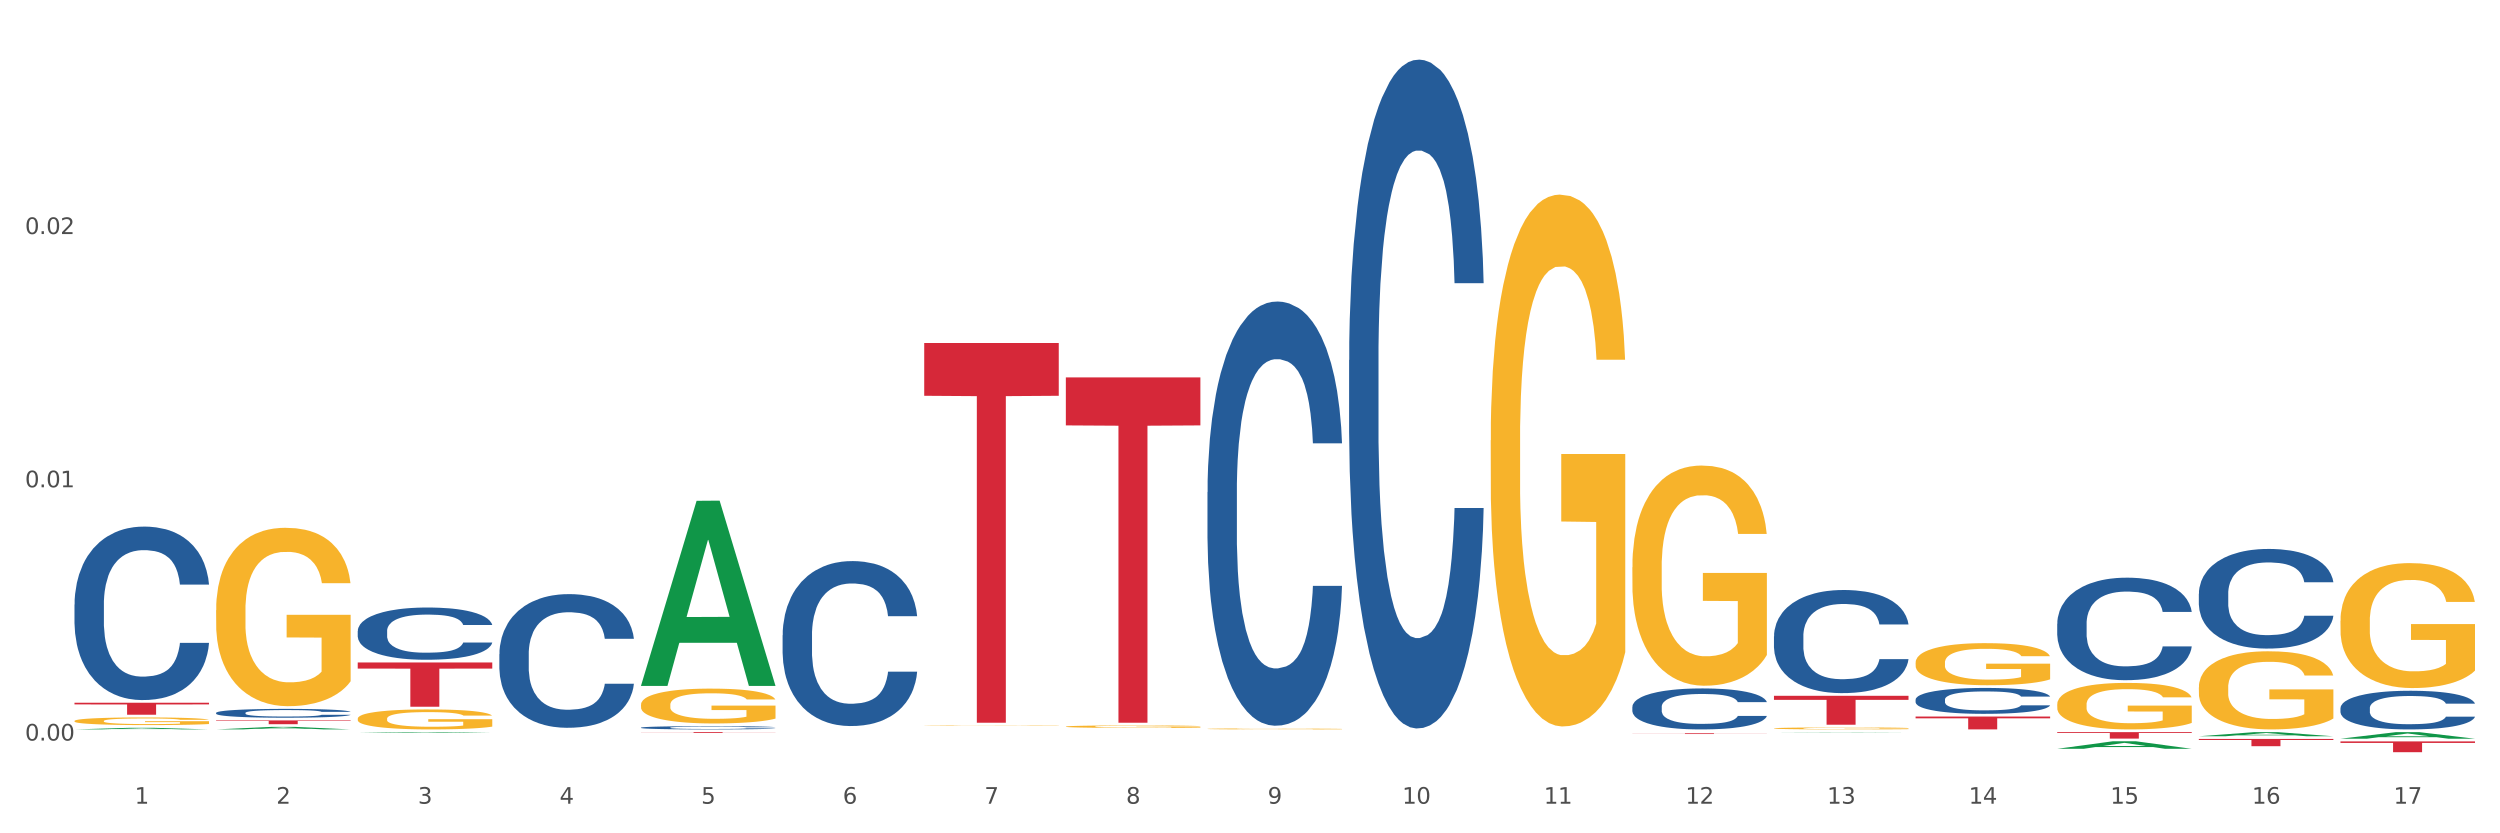 <?xml version="1.0" encoding="utf-8" standalone="no"?>
<!DOCTYPE svg PUBLIC "-//W3C//DTD SVG 1.1//EN"
  "http://www.w3.org/Graphics/SVG/1.1/DTD/svg11.dtd">
<svg xmlns:xlink="http://www.w3.org/1999/xlink" width="1080pt" height="360pt" viewBox="0 0 1080 360" xmlns="http://www.w3.org/2000/svg" version="1.1">
 <rect x="0" y="0" width="1080" height="360" fill="#333333" stroke="none"/>
 <defs>
  <style type="text/css">*{stroke-linejoin: round; stroke-linecap: butt}</style>
 </defs>
 <g id="figure_1">
  <g id="patch_1">
   <path d="M 0 360 
L 1080 360 
L 1080 0 
L 0 0 
z
" style="fill: #ffffff; stroke: #ffffff; stroke-linejoin: miter"/>
  </g>
  <g id="axes_1">
   <g id="matplotlib.axis_1">
    <g id="xtick_1">
     <g id="text_1">
      <!-- 1 -->
      <g style="fill: #4d4d4d" transform="translate(58.182 347.204) scale(0.096 -0.096)">
       <defs>
        <path id="DejaVuSans-31" d="M 794 531 
L 1825 531 
L 1825 4091 
L 703 3866 
L 703 4441 
L 1819 4666 
L 2450 4666 
L 2450 531 
L 3481 531 
L 3481 0 
L 794 0 
L 794 531 
z
" transform="scale(0.016)"/>
       </defs>
       <use xlink:href="#DejaVuSans-31"/>
      </g>
     </g>
    </g>
    <g id="xtick_2">
     <g id="text_2">
      <!-- 2 -->
      <g style="fill: #4d4d4d" transform="translate(119.364 347.204) scale(0.096 -0.096)">
       <defs>
        <path id="DejaVuSans-32" d="M 1228 531 
L 3431 531 
L 3431 0 
L 469 0 
L 469 531 
Q 828 903 1448 1529 
Q 2069 2156 2228 2338 
Q 2531 2678 2651 2914 
Q 2772 3150 2772 3378 
Q 2772 3750 2511 3984 
Q 2250 4219 1831 4219 
Q 1534 4219 1204 4116 
Q 875 4013 500 3803 
L 500 4441 
Q 881 4594 1212 4672 
Q 1544 4750 1819 4750 
Q 2544 4750 2975 4387 
Q 3406 4025 3406 3419 
Q 3406 3131 3298 2873 
Q 3191 2616 2906 2266 
Q 2828 2175 2409 1742 
Q 1991 1309 1228 531 
z
" transform="scale(0.016)"/>
       </defs>
       <use xlink:href="#DejaVuSans-32"/>
      </g>
     </g>
    </g>
    <g id="xtick_3">
     <g id="text_3">
      <!-- 3 -->
      <g style="fill: #4d4d4d" transform="translate(180.545 347.204) scale(0.096 -0.096)">
       <defs>
        <path id="DejaVuSans-33" d="M 2597 2516 
Q 3050 2419 3304 2112 
Q 3559 1806 3559 1356 
Q 3559 666 3084 287 
Q 2609 -91 1734 -91 
Q 1441 -91 1130 -33 
Q 819 25 488 141 
L 488 750 
Q 750 597 1062 519 
Q 1375 441 1716 441 
Q 2309 441 2620 675 
Q 2931 909 2931 1356 
Q 2931 1769 2642 2001 
Q 2353 2234 1838 2234 
L 1294 2234 
L 1294 2753 
L 1863 2753 
Q 2328 2753 2575 2939 
Q 2822 3125 2822 3475 
Q 2822 3834 2567 4026 
Q 2313 4219 1838 4219 
Q 1578 4219 1281 4162 
Q 984 4106 628 3988 
L 628 4550 
Q 988 4650 1302 4700 
Q 1616 4750 1894 4750 
Q 2613 4750 3031 4423 
Q 3450 4097 3450 3541 
Q 3450 3153 3228 2886 
Q 3006 2619 2597 2516 
z
" transform="scale(0.016)"/>
       </defs>
       <use xlink:href="#DejaVuSans-33"/>
      </g>
     </g>
    </g>
    <g id="xtick_4">
     <g id="text_4">
      <!-- 4 -->
      <g style="fill: #4d4d4d" transform="translate(241.726 347.204) scale(0.096 -0.096)">
       <defs>
        <path id="DejaVuSans-34" d="M 2419 4116 
L 825 1625 
L 2419 1625 
L 2419 4116 
z
M 2253 4666 
L 3047 4666 
L 3047 1625 
L 3713 1625 
L 3713 1100 
L 3047 1100 
L 3047 0 
L 2419 0 
L 2419 1100 
L 313 1100 
L 313 1709 
L 2253 4666 
z
" transform="scale(0.016)"/>
       </defs>
       <use xlink:href="#DejaVuSans-34"/>
      </g>
     </g>
    </g>
    <g id="xtick_5">
     <g id="text_5">
      <!-- 5 -->
      <g style="fill: #4d4d4d" transform="translate(302.908 347.204) scale(0.096 -0.096)">
       <defs>
        <path id="DejaVuSans-35" d="M 691 4666 
L 3169 4666 
L 3169 4134 
L 1269 4134 
L 1269 2991 
Q 1406 3038 1543 3061 
Q 1681 3084 1819 3084 
Q 2600 3084 3056 2656 
Q 3513 2228 3513 1497 
Q 3513 744 3044 326 
Q 2575 -91 1722 -91 
Q 1428 -91 1123 -41 
Q 819 9 494 109 
L 494 744 
Q 775 591 1075 516 
Q 1375 441 1709 441 
Q 2250 441 2565 725 
Q 2881 1009 2881 1497 
Q 2881 1984 2565 2268 
Q 2250 2553 1709 2553 
Q 1456 2553 1204 2497 
Q 953 2441 691 2322 
L 691 4666 
z
" transform="scale(0.016)"/>
       </defs>
       <use xlink:href="#DejaVuSans-35"/>
      </g>
     </g>
    </g>
    <g id="xtick_6">
     <g id="text_6">
      <!-- 6 -->
      <g style="fill: #4d4d4d" transform="translate(364.089 347.204) scale(0.096 -0.096)">
       <defs>
        <path id="DejaVuSans-36" d="M 2113 2584 
Q 1688 2584 1439 2293 
Q 1191 2003 1191 1497 
Q 1191 994 1439 701 
Q 1688 409 2113 409 
Q 2538 409 2786 701 
Q 3034 994 3034 1497 
Q 3034 2003 2786 2293 
Q 2538 2584 2113 2584 
z
M 3366 4563 
L 3366 3988 
Q 3128 4100 2886 4159 
Q 2644 4219 2406 4219 
Q 1781 4219 1451 3797 
Q 1122 3375 1075 2522 
Q 1259 2794 1537 2939 
Q 1816 3084 2150 3084 
Q 2853 3084 3261 2657 
Q 3669 2231 3669 1497 
Q 3669 778 3244 343 
Q 2819 -91 2113 -91 
Q 1303 -91 875 529 
Q 447 1150 447 2328 
Q 447 3434 972 4092 
Q 1497 4750 2381 4750 
Q 2619 4750 2861 4703 
Q 3103 4656 3366 4563 
z
" transform="scale(0.016)"/>
       </defs>
       <use xlink:href="#DejaVuSans-36"/>
      </g>
     </g>
    </g>
    <g id="xtick_7">
     <g id="text_7">
      <!-- 7 -->
      <g style="fill: #4d4d4d" transform="translate(425.271 347.204) scale(0.096 -0.096)">
       <defs>
        <path id="DejaVuSans-37" d="M 525 4666 
L 3525 4666 
L 3525 4397 
L 1831 0 
L 1172 0 
L 2766 4134 
L 525 4134 
L 525 4666 
z
" transform="scale(0.016)"/>
       </defs>
       <use xlink:href="#DejaVuSans-37"/>
      </g>
     </g>
    </g>
    <g id="xtick_8">
     <g id="text_8">
      <!-- 8 -->
      <g style="fill: #4d4d4d" transform="translate(486.452 347.204) scale(0.096 -0.096)">
       <defs>
        <path id="DejaVuSans-38" d="M 2034 2216 
Q 1584 2216 1326 1975 
Q 1069 1734 1069 1313 
Q 1069 891 1326 650 
Q 1584 409 2034 409 
Q 2484 409 2743 651 
Q 3003 894 3003 1313 
Q 3003 1734 2745 1975 
Q 2488 2216 2034 2216 
z
M 1403 2484 
Q 997 2584 770 2862 
Q 544 3141 544 3541 
Q 544 4100 942 4425 
Q 1341 4750 2034 4750 
Q 2731 4750 3128 4425 
Q 3525 4100 3525 3541 
Q 3525 3141 3298 2862 
Q 3072 2584 2669 2484 
Q 3125 2378 3379 2068 
Q 3634 1759 3634 1313 
Q 3634 634 3220 271 
Q 2806 -91 2034 -91 
Q 1263 -91 848 271 
Q 434 634 434 1313 
Q 434 1759 690 2068 
Q 947 2378 1403 2484 
z
M 1172 3481 
Q 1172 3119 1398 2916 
Q 1625 2713 2034 2713 
Q 2441 2713 2670 2916 
Q 2900 3119 2900 3481 
Q 2900 3844 2670 4047 
Q 2441 4250 2034 4250 
Q 1625 4250 1398 4047 
Q 1172 3844 1172 3481 
z
" transform="scale(0.016)"/>
       </defs>
       <use xlink:href="#DejaVuSans-38"/>
      </g>
     </g>
    </g>
    <g id="xtick_9">
     <g id="text_9">
      <!-- 9 -->
      <g style="fill: #4d4d4d" transform="translate(547.634 347.204) scale(0.096 -0.096)">
       <defs>
        <path id="DejaVuSans-39" d="M 703 97 
L 703 672 
Q 941 559 1184 500 
Q 1428 441 1663 441 
Q 2288 441 2617 861 
Q 2947 1281 2994 2138 
Q 2813 1869 2534 1725 
Q 2256 1581 1919 1581 
Q 1219 1581 811 2004 
Q 403 2428 403 3163 
Q 403 3881 828 4315 
Q 1253 4750 1959 4750 
Q 2769 4750 3195 4129 
Q 3622 3509 3622 2328 
Q 3622 1225 3098 567 
Q 2575 -91 1691 -91 
Q 1453 -91 1209 -44 
Q 966 3 703 97 
z
M 1959 2075 
Q 2384 2075 2632 2365 
Q 2881 2656 2881 3163 
Q 2881 3666 2632 3958 
Q 2384 4250 1959 4250 
Q 1534 4250 1286 3958 
Q 1038 3666 1038 3163 
Q 1038 2656 1286 2365 
Q 1534 2075 1959 2075 
z
" transform="scale(0.016)"/>
       </defs>
       <use xlink:href="#DejaVuSans-39"/>
      </g>
     </g>
    </g>
    <g id="xtick_10">
     <g id="text_10">
      <!-- 10 -->
      <g style="fill: #4d4d4d" transform="translate(605.761 347.204) scale(0.096 -0.096)">
       <defs>
        <path id="DejaVuSans-30" d="M 2034 4250 
Q 1547 4250 1301 3770 
Q 1056 3291 1056 2328 
Q 1056 1369 1301 889 
Q 1547 409 2034 409 
Q 2525 409 2770 889 
Q 3016 1369 3016 2328 
Q 3016 3291 2770 3770 
Q 2525 4250 2034 4250 
z
M 2034 4750 
Q 2819 4750 3233 4129 
Q 3647 3509 3647 2328 
Q 3647 1150 3233 529 
Q 2819 -91 2034 -91 
Q 1250 -91 836 529 
Q 422 1150 422 2328 
Q 422 3509 836 4129 
Q 1250 4750 2034 4750 
z
" transform="scale(0.016)"/>
       </defs>
       <use xlink:href="#DejaVuSans-31"/>
       <use xlink:href="#DejaVuSans-30" transform="translate(63.623 0)"/>
      </g>
     </g>
    </g>
    <g id="xtick_11">
     <g id="text_11">
      <!-- 11 -->
      <g style="fill: #4d4d4d" transform="translate(666.942 347.204) scale(0.096 -0.096)">
       <use xlink:href="#DejaVuSans-31"/>
       <use xlink:href="#DejaVuSans-31" transform="translate(63.623 0)"/>
      </g>
     </g>
    </g>
    <g id="xtick_12">
     <g id="text_12">
      <!-- 12 -->
      <g style="fill: #4d4d4d" transform="translate(728.124 347.204) scale(0.096 -0.096)">
       <use xlink:href="#DejaVuSans-31"/>
       <use xlink:href="#DejaVuSans-32" transform="translate(63.623 0)"/>
      </g>
     </g>
    </g>
    <g id="xtick_13">
     <g id="text_13">
      <!-- 13 -->
      <g style="fill: #4d4d4d" transform="translate(789.305 347.204) scale(0.096 -0.096)">
       <use xlink:href="#DejaVuSans-31"/>
       <use xlink:href="#DejaVuSans-33" transform="translate(63.623 0)"/>
      </g>
     </g>
    </g>
    <g id="xtick_14">
     <g id="text_14">
      <!-- 14 -->
      <g style="fill: #4d4d4d" transform="translate(850.487 347.204) scale(0.096 -0.096)">
       <use xlink:href="#DejaVuSans-31"/>
       <use xlink:href="#DejaVuSans-34" transform="translate(63.623 0)"/>
      </g>
     </g>
    </g>
    <g id="xtick_15">
     <g id="text_15">
      <!-- 15 -->
      <g style="fill: #4d4d4d" transform="translate(911.668 347.204) scale(0.096 -0.096)">
       <use xlink:href="#DejaVuSans-31"/>
       <use xlink:href="#DejaVuSans-35" transform="translate(63.623 0)"/>
      </g>
     </g>
    </g>
    <g id="xtick_16">
     <g id="text_16">
      <!-- 16 -->
      <g style="fill: #4d4d4d" transform="translate(972.849 347.204) scale(0.096 -0.096)">
       <use xlink:href="#DejaVuSans-31"/>
       <use xlink:href="#DejaVuSans-36" transform="translate(63.623 0)"/>
      </g>
     </g>
    </g>
    <g id="xtick_17">
     <g id="text_17">
      <!-- 17 -->
      <g style="fill: #4d4d4d" transform="translate(1034.031 347.204) scale(0.096 -0.096)">
       <use xlink:href="#DejaVuSans-31"/>
       <use xlink:href="#DejaVuSans-37" transform="translate(63.623 0)"/>
      </g>
     </g>
    </g>
    <g id="xtick_18"/>
    <g id="xtick_19"/>
    <g id="xtick_20"/>
    <g id="xtick_21"/>
    <g id="xtick_22"/>
    <g id="xtick_23"/>
    <g id="xtick_24"/>
    <g id="xtick_25"/>
    <g id="xtick_26"/>
    <g id="xtick_27"/>
    <g id="xtick_28"/>
    <g id="xtick_29"/>
    <g id="xtick_30"/>
    <g id="xtick_31"/>
    <g id="xtick_32"/>
    <g id="xtick_33"/>
   </g>
   <g id="matplotlib.axis_2">
    <g id="ytick_1">
     <g id="text_18">
      <!-- 0.00 -->
      <g style="fill: #4d4d4d" transform="translate(10.8 319.92) scale(0.096 -0.096)">
       <defs>
        <path id="DejaVuSans-2e" d="M 684 794 
L 1344 794 
L 1344 0 
L 684 0 
L 684 794 
z
" transform="scale(0.016)"/>
       </defs>
       <use xlink:href="#DejaVuSans-30"/>
       <use xlink:href="#DejaVuSans-2e" transform="translate(63.623 0)"/>
       <use xlink:href="#DejaVuSans-30" transform="translate(95.41 0)"/>
       <use xlink:href="#DejaVuSans-30" transform="translate(159.033 0)"/>
      </g>
     </g>
    </g>
    <g id="ytick_2">
     <g id="text_19">
      <!-- 0.01 -->
      <g style="fill: #4d4d4d" transform="translate(10.8 210.511) scale(0.096 -0.096)">
       <use xlink:href="#DejaVuSans-30"/>
       <use xlink:href="#DejaVuSans-2e" transform="translate(63.623 0)"/>
       <use xlink:href="#DejaVuSans-30" transform="translate(95.41 0)"/>
       <use xlink:href="#DejaVuSans-31" transform="translate(159.033 0)"/>
      </g>
     </g>
    </g>
    <g id="ytick_3">
     <g id="text_20">
      <!-- 0.02 -->
      <g style="fill: #4d4d4d" transform="translate(10.8 101.103) scale(0.096 -0.096)">
       <use xlink:href="#DejaVuSans-30"/>
       <use xlink:href="#DejaVuSans-2e" transform="translate(63.623 0)"/>
       <use xlink:href="#DejaVuSans-30" transform="translate(95.41 0)"/>
       <use xlink:href="#DejaVuSans-32" transform="translate(159.033 0)"/>
      </g>
     </g>
    </g>
    <g id="ytick_4"/>
    <g id="ytick_5"/>
    <g id="ytick_6"/>
   </g>
   <g id="PolyCollection_1">
    <path d="M 32.175 315.109 
L 32.235 315.108 
L 56.203 314.402 
L 66.15 314.402 
L 90.297 315.11 
L 78.793 315.11 
L 73.58 314.945 
L 48.833 314.945 
L 48.653 314.948 
L 43.62 315.11 
L 32.175 315.11 
L 32.175 315.109 
L 51.949 314.847 
L 70.464 314.846 
L 61.296 314.553 
L 61.176 314.551 
L 61.056 314.553 
L 51.889 314.846 
L 51.949 314.847 
L 32.175 315.109 
z
" clip-path="url(#p93832f8cd0)" style="fill: #109648"/>
    <path d="M 705.171 316.774 
L 763.293 316.774 
L 763.293 316.819 
L 740.43 316.82 
L 740.43 317.099 
L 727.896 317.099 
L 727.896 316.82 
L 705.171 316.819 
L 705.171 316.774 
L 705.171 316.774 
z
" clip-path="url(#p93832f8cd0)" style="fill: #d62839"/>
    <path d="M 460.445 163.038 
L 518.567 163.038 
L 518.567 183.77 
L 495.704 183.91 
L 495.704 312.226 
L 483.17 312.226 
L 483.17 183.91 
L 460.445 183.77 
L 460.445 163.178 
L 460.445 163.038 
z
" clip-path="url(#p93832f8cd0)" style="fill: #d62839"/>
    <path d="M 399.263 148.18 
L 457.386 148.18 
L 457.386 170.978 
L 434.523 171.132 
L 434.523 312.234 
L 421.989 312.234 
L 421.989 171.132 
L 399.263 170.978 
L 399.263 148.334 
L 399.263 148.18 
z
" clip-path="url(#p93832f8cd0)" style="fill: #d62839"/>
    <path d="M 276.901 316.272 
L 335.023 316.272 
L 335.023 316.323 
L 312.16 316.323 
L 312.16 316.636 
L 299.626 316.636 
L 299.626 316.323 
L 276.901 316.323 
L 276.901 316.273 
L 276.901 316.272 
z
" clip-path="url(#p93832f8cd0)" style="fill: #d62839"/>
    <path d="M 154.538 286.179 
L 212.66 286.179 
L 212.66 288.837 
L 189.797 288.855 
L 189.797 305.309 
L 177.263 305.309 
L 177.263 288.855 
L 154.538 288.837 
L 154.538 286.197 
L 154.538 286.179 
z
" clip-path="url(#p93832f8cd0)" style="fill: #d62839"/>
    <path d="M 93.356 311.219 
L 151.479 311.219 
L 151.479 311.445 
L 128.615 311.446 
L 128.615 312.841 
L 116.082 312.841 
L 116.082 311.446 
L 93.356 311.445 
L 93.356 311.221 
L 93.356 311.219 
z
" clip-path="url(#p93832f8cd0)" style="fill: #d62839"/>
    <path d="M 827.533 309.543 
L 885.656 309.543 
L 885.656 310.317 
L 862.792 310.322 
L 862.792 315.11 
L 850.259 315.11 
L 850.259 310.322 
L 827.533 310.317 
L 827.533 309.549 
L 827.533 309.543 
z
" clip-path="url(#p93832f8cd0)" style="fill: #d62839"/>
    <path d="M 32.175 303.595 
L 90.297 303.595 
L 90.297 304.314 
L 67.434 304.319 
L 67.434 308.772 
L 54.901 308.772 
L 54.901 304.319 
L 32.175 304.314 
L 32.175 303.599 
L 32.175 303.595 
z
" clip-path="url(#p93832f8cd0)" style="fill: #d62839"/>
    <path d="M 949.896 296.952 
L 949.965 296.922 
L 949.965 295.812 
L 950.102 294.856 
L 950.788 292.544 
L 951.818 290.633 
L 952.572 289.615 
L 953.327 288.783 
L 954.219 287.95 
L 955.317 287.087 
L 957.307 285.823 
L 958.543 285.176 
L 960.052 284.498 
L 962.797 283.511 
L 964.787 282.956 
L 966.846 282.494 
L 970.208 281.939 
L 972.404 281.692 
L 974.737 281.507 
L 977.551 281.384 
L 979.678 281.353 
L 984.344 281.446 
L 988.324 281.723 
L 990.246 281.939 
L 992.716 282.309 
L 994.02 282.556 
L 996.147 283.049 
L 998.343 283.696 
L 999.853 284.251 
L 1002.117 285.299 
L 1003.833 286.347 
L 1005.411 287.642 
L 1006.234 288.536 
L 1006.852 289.369 
L 1007.401 290.324 
L 1007.95 291.835 
L 995.598 291.835 
L 995.118 290.756 
L 994.363 289.739 
L 993.265 288.752 
L 992.304 288.135 
L 990.657 287.365 
L 989.148 286.871 
L 987.569 286.502 
L 985.648 286.193 
L 984.138 286.039 
L 982.011 285.916 
L 977.825 285.947 
L 975.012 286.193 
L 973.09 286.502 
L 971.855 286.779 
L 970.757 287.087 
L 969.522 287.519 
L 968.081 288.166 
L 967.052 288.752 
L 966.022 289.492 
L 965.199 290.232 
L 964.444 291.095 
L 963.826 292.02 
L 963.346 292.976 
L 962.934 294.147 
L 962.591 296.089 
L 962.591 300.313 
L 962.728 301.268 
L 963.072 302.532 
L 963.483 303.488 
L 964.169 304.629 
L 964.787 305.399 
L 965.954 306.509 
L 967.257 307.434 
L 968.287 308.02 
L 969.316 308.513 
L 971.1 309.191 
L 973.09 309.746 
L 974.806 310.085 
L 977.139 310.394 
L 978.717 310.517 
L 980.09 310.579 
L 983.452 310.579 
L 985.854 310.486 
L 988.53 310.27 
L 990.589 309.993 
L 992.304 309.654 
L 994.226 309.099 
L 995.461 308.575 
L 995.461 302.132 
L 980.364 302.101 
L 980.364 297.816 
L 1008.019 297.816 
L 1008.019 310.394 
L 1006.852 311.041 
L 1005.548 311.627 
L 1004.176 312.151 
L 1002.117 312.798 
L 999.647 313.415 
L 997.451 313.846 
L 995.118 314.216 
L 992.373 314.556 
L 988.805 314.864 
L 986.609 314.987 
L 983.864 315.08 
L 980.639 315.11 
L 977.825 315.049 
L 975.08 314.895 
L 972.198 314.617 
L 969.385 314.216 
L 967.257 313.816 
L 965.13 313.322 
L 962.866 312.675 
L 961.082 312.058 
L 959.709 311.503 
L 958.199 310.794 
L 956.553 309.87 
L 955.317 309.037 
L 954.219 308.174 
L 953.053 307.064 
L 952.229 306.109 
L 951.406 304.906 
L 950.926 304.012 
L 950.377 302.625 
L 949.965 300.683 
L 949.896 296.952 
z
" clip-path="url(#p93832f8cd0)" style="fill: #f7b32b"/>
    <path d="M 888.715 304.3 
L 888.783 304.281 
L 888.783 303.62 
L 888.921 303.051 
L 889.607 301.675 
L 890.636 300.537 
L 891.391 299.931 
L 892.146 299.436 
L 893.038 298.94 
L 894.136 298.426 
L 896.126 297.674 
L 897.361 297.288 
L 898.871 296.884 
L 901.616 296.297 
L 903.606 295.967 
L 905.664 295.691 
L 909.027 295.361 
L 911.223 295.214 
L 913.556 295.104 
L 916.369 295.03 
L 918.497 295.012 
L 923.163 295.067 
L 927.143 295.232 
L 929.064 295.361 
L 931.535 295.581 
L 932.838 295.728 
L 934.966 296.022 
L 937.162 296.407 
L 938.671 296.737 
L 940.936 297.361 
L 942.651 297.986 
L 944.23 298.756 
L 945.053 299.289 
L 945.671 299.784 
L 946.22 300.353 
L 946.769 301.253 
L 934.417 301.253 
L 933.936 300.61 
L 933.182 300.005 
L 932.084 299.417 
L 931.123 299.05 
L 929.476 298.591 
L 927.966 298.298 
L 926.388 298.077 
L 924.467 297.894 
L 922.957 297.802 
L 920.83 297.729 
L 916.644 297.747 
L 913.83 297.894 
L 911.909 298.077 
L 910.674 298.243 
L 909.576 298.426 
L 908.341 298.683 
L 906.899 299.068 
L 905.87 299.417 
L 904.841 299.858 
L 904.017 300.298 
L 903.263 300.812 
L 902.645 301.363 
L 902.165 301.932 
L 901.753 302.629 
L 901.41 303.786 
L 901.41 306.3 
L 901.547 306.869 
L 901.89 307.622 
L 902.302 308.191 
L 902.988 308.87 
L 903.606 309.329 
L 904.772 309.989 
L 906.076 310.54 
L 907.105 310.889 
L 908.135 311.183 
L 909.919 311.586 
L 911.909 311.917 
L 913.624 312.119 
L 915.958 312.302 
L 917.536 312.376 
L 918.908 312.412 
L 922.271 312.412 
L 924.672 312.357 
L 927.349 312.229 
L 929.407 312.064 
L 931.123 311.862 
L 933.044 311.531 
L 934.279 311.219 
L 934.279 307.383 
L 919.183 307.365 
L 919.183 304.813 
L 946.837 304.813 
L 946.837 312.302 
L 945.671 312.688 
L 944.367 313.036 
L 942.994 313.348 
L 940.936 313.734 
L 938.465 314.101 
L 936.269 314.358 
L 933.936 314.578 
L 931.191 314.78 
L 927.623 314.964 
L 925.427 315.037 
L 922.682 315.092 
L 919.457 315.11 
L 916.644 315.074 
L 913.899 314.982 
L 911.017 314.817 
L 908.203 314.578 
L 906.076 314.34 
L 903.949 314.046 
L 901.684 313.66 
L 899.9 313.293 
L 898.528 312.963 
L 897.018 312.541 
L 895.371 311.99 
L 894.136 311.495 
L 893.038 310.981 
L 891.871 310.32 
L 891.048 309.751 
L 890.224 309.035 
L 889.744 308.503 
L 889.195 307.677 
L 888.783 306.52 
L 888.715 304.3 
z
" clip-path="url(#p93832f8cd0)" style="fill: #f7b32b"/>
    <path d="M 827.533 286.242 
L 827.602 286.226 
L 827.602 285.628 
L 827.739 285.113 
L 828.425 283.867 
L 829.455 282.837 
L 830.21 282.289 
L 830.964 281.841 
L 831.857 281.392 
L 832.954 280.927 
L 834.945 280.246 
L 836.18 279.898 
L 837.689 279.532 
L 840.434 279.001 
L 842.424 278.702 
L 844.483 278.453 
L 847.845 278.154 
L 850.041 278.021 
L 852.374 277.921 
L 855.188 277.855 
L 857.315 277.838 
L 861.981 277.888 
L 865.961 278.038 
L 867.883 278.154 
L 870.353 278.353 
L 871.657 278.486 
L 873.784 278.752 
L 875.98 279.1 
L 877.49 279.399 
L 879.754 279.964 
L 881.47 280.529 
L 883.048 281.226 
L 883.872 281.708 
L 884.489 282.156 
L 885.038 282.671 
L 885.587 283.485 
L 873.235 283.485 
L 872.755 282.904 
L 872 282.356 
L 870.902 281.824 
L 869.941 281.492 
L 868.295 281.077 
L 866.785 280.811 
L 865.207 280.612 
L 863.285 280.446 
L 861.775 280.363 
L 859.648 280.296 
L 855.462 280.313 
L 852.649 280.446 
L 850.727 280.612 
L 849.492 280.761 
L 848.394 280.927 
L 847.159 281.16 
L 845.718 281.509 
L 844.689 281.824 
L 843.659 282.223 
L 842.836 282.622 
L 842.081 283.087 
L 841.464 283.585 
L 840.983 284.1 
L 840.571 284.731 
L 840.228 285.777 
L 840.228 288.053 
L 840.366 288.567 
L 840.709 289.248 
L 841.12 289.763 
L 841.807 290.378 
L 842.424 290.793 
L 843.591 291.391 
L 844.895 291.889 
L 845.924 292.205 
L 846.953 292.47 
L 848.737 292.836 
L 850.727 293.135 
L 852.443 293.318 
L 854.776 293.484 
L 856.354 293.55 
L 857.727 293.583 
L 861.089 293.583 
L 863.491 293.533 
L 866.167 293.417 
L 868.226 293.268 
L 869.941 293.085 
L 871.863 292.786 
L 873.098 292.504 
L 873.098 289.032 
L 858.001 289.016 
L 858.001 286.707 
L 885.656 286.707 
L 885.656 293.484 
L 884.489 293.832 
L 883.185 294.148 
L 881.813 294.43 
L 879.754 294.779 
L 877.284 295.111 
L 875.088 295.344 
L 872.755 295.543 
L 870.01 295.726 
L 866.442 295.892 
L 864.246 295.958 
L 861.501 296.008 
L 858.276 296.025 
L 855.462 295.992 
L 852.717 295.908 
L 849.835 295.759 
L 847.022 295.543 
L 844.895 295.327 
L 842.767 295.061 
L 840.503 294.713 
L 838.719 294.38 
L 837.346 294.082 
L 835.837 293.7 
L 834.19 293.201 
L 832.954 292.753 
L 831.857 292.288 
L 830.69 291.69 
L 829.867 291.175 
L 829.043 290.527 
L 828.563 290.046 
L 828.014 289.298 
L 827.602 288.252 
L 827.533 286.242 
z
" clip-path="url(#p93832f8cd0)" style="fill: #f7b32b"/>
    <path d="M 766.352 314.651 
L 766.421 314.65 
L 766.421 314.622 
L 766.558 314.598 
L 767.244 314.54 
L 768.273 314.491 
L 769.028 314.465 
L 769.783 314.444 
L 770.675 314.423 
L 771.773 314.402 
L 773.763 314.37 
L 774.998 314.353 
L 776.508 314.336 
L 779.253 314.311 
L 781.243 314.297 
L 783.301 314.285 
L 786.664 314.271 
L 788.86 314.265 
L 791.193 314.26 
L 794.006 314.257 
L 796.134 314.256 
L 800.8 314.259 
L 804.78 314.266 
L 806.701 314.271 
L 809.172 314.281 
L 810.476 314.287 
L 812.603 314.299 
L 814.799 314.316 
L 816.308 314.33 
L 818.573 314.356 
L 820.288 314.383 
L 821.867 314.416 
L 822.69 314.438 
L 823.308 314.459 
L 823.857 314.483 
L 824.406 314.522 
L 812.054 314.522 
L 811.574 314.494 
L 810.819 314.469 
L 809.721 314.444 
L 808.76 314.428 
L 807.113 314.409 
L 805.603 314.396 
L 804.025 314.387 
L 802.104 314.379 
L 800.594 314.375 
L 798.467 314.372 
L 794.281 314.373 
L 791.467 314.379 
L 789.546 314.387 
L 788.311 314.394 
L 787.213 314.402 
L 785.978 314.412 
L 784.537 314.429 
L 783.507 314.444 
L 782.478 314.462 
L 781.655 314.481 
L 780.9 314.503 
L 780.282 314.526 
L 779.802 314.551 
L 779.39 314.58 
L 779.047 314.629 
L 779.047 314.736 
L 779.184 314.76 
L 779.527 314.792 
L 779.939 314.816 
L 780.625 314.845 
L 781.243 314.865 
L 782.409 314.893 
L 783.713 314.916 
L 784.743 314.931 
L 785.772 314.944 
L 787.556 314.961 
L 789.546 314.975 
L 791.262 314.983 
L 793.595 314.991 
L 795.173 314.994 
L 796.545 314.996 
L 799.908 314.996 
L 802.31 314.993 
L 804.986 314.988 
L 807.044 314.981 
L 808.76 314.972 
L 810.681 314.958 
L 811.917 314.945 
L 811.917 314.782 
L 796.82 314.781 
L 796.82 314.673 
L 824.474 314.673 
L 824.474 314.991 
L 823.308 315.007 
L 822.004 315.022 
L 820.632 315.036 
L 818.573 315.052 
L 816.103 315.068 
L 813.907 315.078 
L 811.574 315.088 
L 808.829 315.096 
L 805.26 315.104 
L 803.064 315.107 
L 800.32 315.11 
L 797.094 315.11 
L 794.281 315.109 
L 791.536 315.105 
L 788.654 315.098 
L 785.84 315.088 
L 783.713 315.078 
L 781.586 315.065 
L 779.321 315.049 
L 777.537 315.033 
L 776.165 315.019 
L 774.655 315.001 
L 773.008 314.978 
L 771.773 314.957 
L 770.675 314.935 
L 769.509 314.907 
L 768.685 314.883 
L 767.862 314.852 
L 767.381 314.83 
L 766.832 314.795 
L 766.421 314.745 
L 766.352 314.651 
z
" clip-path="url(#p93832f8cd0)" style="fill: #f7b32b"/>
    <path d="M 705.171 245.07 
L 705.239 244.983 
L 705.239 241.856 
L 705.376 239.163 
L 706.063 232.648 
L 707.092 227.261 
L 707.847 224.395 
L 708.602 222.049 
L 709.494 219.703 
L 710.592 217.271 
L 712.582 213.709 
L 713.817 211.885 
L 715.327 209.974 
L 718.071 207.194 
L 720.061 205.63 
L 722.12 204.327 
L 725.483 202.763 
L 727.678 202.068 
L 730.012 201.547 
L 732.825 201.2 
L 734.952 201.113 
L 739.619 201.373 
L 743.599 202.155 
L 745.52 202.763 
L 747.99 203.806 
L 749.294 204.501 
L 751.421 205.891 
L 753.617 207.715 
L 755.127 209.279 
L 757.391 212.232 
L 759.107 215.186 
L 760.685 218.835 
L 761.509 221.354 
L 762.126 223.7 
L 762.675 226.393 
L 763.224 230.649 
L 750.872 230.649 
L 750.392 227.609 
L 749.637 224.742 
L 748.539 221.962 
L 747.579 220.225 
L 745.932 218.053 
L 744.422 216.663 
L 742.844 215.62 
L 740.922 214.752 
L 739.413 214.317 
L 737.285 213.97 
L 733.099 214.057 
L 730.286 214.752 
L 728.365 215.62 
L 727.129 216.402 
L 726.031 217.271 
L 724.796 218.487 
L 723.355 220.312 
L 722.326 221.962 
L 721.297 224.047 
L 720.473 226.132 
L 719.718 228.564 
L 719.101 231.171 
L 718.62 233.864 
L 718.209 237.165 
L 717.866 242.638 
L 717.866 254.539 
L 718.003 257.232 
L 718.346 260.794 
L 718.758 263.487 
L 719.444 266.702 
L 720.061 268.873 
L 721.228 272.001 
L 722.532 274.607 
L 723.561 276.258 
L 724.59 277.648 
L 726.375 279.559 
L 728.365 281.122 
L 730.08 282.078 
L 732.413 282.947 
L 733.992 283.294 
L 735.364 283.468 
L 738.726 283.468 
L 741.128 283.207 
L 743.804 282.599 
L 745.863 281.817 
L 747.579 280.862 
L 749.5 279.298 
L 750.735 277.821 
L 750.735 259.665 
L 735.638 259.578 
L 735.638 247.503 
L 763.293 247.503 
L 763.293 282.947 
L 762.126 284.771 
L 760.823 286.422 
L 759.45 287.898 
L 757.391 289.723 
L 754.921 291.46 
L 752.725 292.676 
L 750.392 293.719 
L 747.647 294.675 
L 744.079 295.543 
L 741.883 295.891 
L 739.138 296.151 
L 735.913 296.238 
L 733.099 296.064 
L 730.355 295.63 
L 727.473 294.848 
L 724.659 293.719 
L 722.532 292.59 
L 720.405 291.2 
L 718.14 289.375 
L 716.356 287.638 
L 714.983 286.074 
L 713.474 284.076 
L 711.827 281.47 
L 710.592 279.124 
L 709.494 276.692 
L 708.327 273.564 
L 707.504 270.871 
L 706.68 267.483 
L 706.2 264.964 
L 705.651 261.055 
L 705.239 255.582 
L 705.171 245.07 
z
" clip-path="url(#p93832f8cd0)" style="fill: #f7b32b"/>
    <path d="M 643.989 190.242 
L 644.058 190.032 
L 644.058 182.478 
L 644.195 175.973 
L 644.881 160.234 
L 645.911 147.224 
L 646.665 140.299 
L 647.42 134.634 
L 648.312 128.968 
L 649.41 123.092 
L 651.4 114.489 
L 652.635 110.082 
L 654.145 105.466 
L 656.89 98.751 
L 658.88 94.974 
L 660.939 91.826 
L 664.301 88.049 
L 666.497 86.37 
L 668.83 85.111 
L 671.644 84.272 
L 673.771 84.062 
L 678.437 84.691 
L 682.417 86.58 
L 684.339 88.049 
L 686.809 90.567 
L 688.113 92.246 
L 690.24 95.603 
L 692.436 100.01 
L 693.946 103.787 
L 696.21 110.922 
L 697.926 118.056 
L 699.504 126.87 
L 700.327 132.955 
L 700.945 138.621 
L 701.494 145.126 
L 702.043 155.408 
L 689.691 155.408 
L 689.211 148.064 
L 688.456 141.139 
L 687.358 134.424 
L 686.397 130.227 
L 684.75 124.981 
L 683.241 121.624 
L 681.662 119.105 
L 679.741 117.007 
L 678.231 115.958 
L 676.104 115.118 
L 671.918 115.328 
L 669.105 117.007 
L 667.183 119.105 
L 665.948 120.994 
L 664.85 123.092 
L 663.615 126.03 
L 662.174 130.437 
L 661.145 134.424 
L 660.115 139.46 
L 659.292 144.496 
L 658.537 150.372 
L 657.919 156.667 
L 657.439 163.172 
L 657.027 171.146 
L 656.684 184.366 
L 656.684 213.115 
L 656.821 219.62 
L 657.164 228.223 
L 657.576 234.728 
L 658.262 242.493 
L 658.88 247.739 
L 660.047 255.293 
L 661.35 261.588 
L 662.38 265.575 
L 663.409 268.933 
L 665.193 273.549 
L 667.183 277.326 
L 668.899 279.635 
L 671.232 281.733 
L 672.81 282.572 
L 674.183 282.992 
L 677.545 282.992 
L 679.947 282.363 
L 682.623 280.894 
L 684.682 279.005 
L 686.397 276.697 
L 688.319 272.92 
L 689.554 269.352 
L 689.554 225.495 
L 674.457 225.286 
L 674.457 196.117 
L 702.112 196.117 
L 702.112 281.733 
L 700.945 286.14 
L 699.641 290.127 
L 698.269 293.694 
L 696.21 298.101 
L 693.74 302.298 
L 691.544 305.235 
L 689.211 307.753 
L 686.466 310.062 
L 682.898 312.16 
L 680.702 313 
L 677.957 313.629 
L 674.732 313.839 
L 671.918 313.419 
L 669.173 312.37 
L 666.291 310.481 
L 663.478 307.753 
L 661.35 305.026 
L 659.223 301.668 
L 656.959 297.261 
L 655.174 293.065 
L 653.802 289.287 
L 652.292 284.461 
L 650.645 278.166 
L 649.41 272.5 
L 648.312 266.624 
L 647.146 259.07 
L 646.322 252.565 
L 645.499 244.381 
L 645.018 238.296 
L 644.47 228.853 
L 644.058 215.633 
L 643.989 190.242 
z
" clip-path="url(#p93832f8cd0)" style="fill: #f7b32b"/>
    <path d="M 1011.078 268.206 
L 1011.146 268.157 
L 1011.146 266.382 
L 1011.284 264.853 
L 1011.97 261.155 
L 1012.999 258.098 
L 1013.754 256.471 
L 1014.509 255.14 
L 1015.401 253.809 
L 1016.499 252.428 
L 1018.489 250.407 
L 1019.724 249.372 
L 1021.234 248.287 
L 1023.978 246.709 
L 1025.969 245.822 
L 1028.027 245.082 
L 1031.39 244.195 
L 1033.585 243.8 
L 1035.919 243.504 
L 1038.732 243.307 
L 1040.859 243.258 
L 1045.526 243.406 
L 1049.506 243.85 
L 1051.427 244.195 
L 1053.897 244.786 
L 1055.201 245.181 
L 1057.328 245.97 
L 1059.524 247.005 
L 1061.034 247.892 
L 1063.299 249.569 
L 1065.014 251.245 
L 1066.592 253.316 
L 1067.416 254.746 
L 1068.033 256.077 
L 1068.582 257.605 
L 1069.131 260.021 
L 1056.78 260.021 
L 1056.299 258.296 
L 1055.544 256.669 
L 1054.446 255.091 
L 1053.486 254.105 
L 1051.839 252.872 
L 1050.329 252.083 
L 1048.751 251.492 
L 1046.829 250.999 
L 1045.32 250.752 
L 1043.192 250.555 
L 1039.007 250.604 
L 1036.193 250.999 
L 1034.272 251.492 
L 1033.037 251.935 
L 1031.939 252.428 
L 1030.703 253.119 
L 1029.262 254.154 
L 1028.233 255.091 
L 1027.204 256.274 
L 1026.38 257.458 
L 1025.625 258.838 
L 1025.008 260.317 
L 1024.527 261.846 
L 1024.116 263.719 
L 1023.773 266.825 
L 1023.773 273.58 
L 1023.91 275.108 
L 1024.253 277.13 
L 1024.665 278.658 
L 1025.351 280.483 
L 1025.969 281.715 
L 1027.135 283.49 
L 1028.439 284.969 
L 1029.468 285.906 
L 1030.498 286.695 
L 1032.282 287.78 
L 1034.272 288.667 
L 1035.987 289.21 
L 1038.32 289.703 
L 1039.899 289.9 
L 1041.271 289.998 
L 1044.634 289.998 
L 1047.035 289.85 
L 1049.712 289.505 
L 1051.77 289.062 
L 1053.486 288.519 
L 1055.407 287.632 
L 1056.642 286.794 
L 1056.642 276.489 
L 1041.546 276.44 
L 1041.546 269.586 
L 1069.2 269.586 
L 1069.2 289.703 
L 1068.033 290.738 
L 1066.73 291.675 
L 1065.357 292.513 
L 1063.299 293.548 
L 1060.828 294.534 
L 1058.632 295.225 
L 1056.299 295.816 
L 1053.554 296.359 
L 1049.986 296.852 
L 1047.79 297.049 
L 1045.045 297.197 
L 1041.82 297.246 
L 1039.007 297.148 
L 1036.262 296.901 
L 1033.38 296.457 
L 1030.566 295.816 
L 1028.439 295.175 
L 1026.312 294.386 
L 1024.047 293.351 
L 1022.263 292.365 
L 1020.891 291.478 
L 1019.381 290.344 
L 1017.734 288.864 
L 1016.499 287.533 
L 1015.401 286.153 
L 1014.234 284.378 
L 1013.411 282.849 
L 1012.587 280.926 
L 1012.107 279.497 
L 1011.558 277.278 
L 1011.146 274.172 
L 1011.078 268.206 
z
" clip-path="url(#p93832f8cd0)" style="fill: #f7b32b"/>
    <path d="M 888.715 316.272 
L 946.837 316.272 
L 946.837 316.66 
L 923.974 316.663 
L 923.974 319.063 
L 911.44 319.063 
L 911.44 316.663 
L 888.715 316.66 
L 888.715 316.275 
L 888.715 316.272 
z
" clip-path="url(#p93832f8cd0)" style="fill: #d62839"/>
    <path d="M 949.896 319.233 
L 1008.019 319.233 
L 1008.019 319.666 
L 985.155 319.669 
L 985.155 322.349 
L 972.622 322.349 
L 972.622 319.669 
L 949.896 319.666 
L 949.896 319.236 
L 949.896 319.233 
z
" clip-path="url(#p93832f8cd0)" style="fill: #d62839"/>
    <path d="M 1011.078 320.291 
L 1069.2 320.291 
L 1069.2 320.939 
L 1046.337 320.943 
L 1046.337 324.95 
L 1033.803 324.95 
L 1033.803 320.943 
L 1011.078 320.939 
L 1011.078 320.296 
L 1011.078 320.291 
z
" clip-path="url(#p93832f8cd0)" style="fill: #d62839"/>
    <path d="M 1011.078 305.913 
L 1011.146 305.897 
L 1011.146 305.47 
L 1011.352 304.891 
L 1012.108 303.823 
L 1013.07 303.015 
L 1014.719 302.069 
L 1015.612 301.672 
L 1016.78 301.23 
L 1019.185 300.513 
L 1021.933 299.903 
L 1023.856 299.567 
L 1025.299 299.354 
L 1028.528 298.973 
L 1030.383 298.805 
L 1032.307 298.667 
L 1033.956 298.576 
L 1036.704 298.469 
L 1038.902 298.423 
L 1041.444 298.408 
L 1043.574 298.423 
L 1046.391 298.484 
L 1050.513 298.667 
L 1052.093 298.774 
L 1054.223 298.957 
L 1056.421 299.201 
L 1058.208 299.445 
L 1060.269 299.796 
L 1062.398 300.254 
L 1064.46 300.833 
L 1065.902 301.367 
L 1067.07 301.932 
L 1068.101 302.618 
L 1068.856 303.365 
L 1069.2 303.991 
L 1056.627 303.991 
L 1056.284 303.426 
L 1055.597 302.816 
L 1054.91 302.405 
L 1054.154 302.069 
L 1052.986 301.688 
L 1051.956 301.444 
L 1050.238 301.154 
L 1048.658 300.971 
L 1047.353 300.864 
L 1045.772 300.772 
L 1042.406 300.681 
L 1040.001 300.681 
L 1038.49 300.711 
L 1036.635 300.788 
L 1035.055 300.894 
L 1033.2 301.077 
L 1031.757 301.276 
L 1030.314 301.535 
L 1029.49 301.718 
L 1028.253 302.054 
L 1027.429 302.328 
L 1026.33 302.801 
L 1025.711 303.137 
L 1024.612 304.006 
L 1024.131 304.647 
L 1023.925 305.089 
L 1023.788 305.577 
L 1023.788 307.957 
L 1024.2 309.024 
L 1024.543 309.482 
L 1025.093 310.001 
L 1026.124 310.672 
L 1027.635 311.328 
L 1029.215 311.8 
L 1030.52 312.09 
L 1031.757 312.304 
L 1032.994 312.472 
L 1034.505 312.624 
L 1035.742 312.716 
L 1037.597 312.807 
L 1039.795 312.853 
L 1041.513 312.853 
L 1045.017 312.777 
L 1046.597 312.7 
L 1048.108 312.594 
L 1049.757 312.426 
L 1051.063 312.243 
L 1051.818 312.106 
L 1053.055 311.816 
L 1054.017 311.511 
L 1054.841 311.16 
L 1055.391 310.855 
L 1056.009 310.397 
L 1056.49 309.879 
L 1056.627 309.604 
L 1069.2 309.604 
L 1068.925 310.153 
L 1068.444 310.687 
L 1067.482 311.404 
L 1066.727 311.816 
L 1065.559 312.319 
L 1064.322 312.746 
L 1062.605 313.219 
L 1061.024 313.57 
L 1059.376 313.875 
L 1057.589 314.149 
L 1054.36 314.531 
L 1053.192 314.638 
L 1050.719 314.821 
L 1048.795 314.927 
L 1045.979 315.034 
L 1043.093 315.095 
L 1040.07 315.11 
L 1037.391 315.08 
L 1034.437 314.988 
L 1032.582 314.897 
L 1030.52 314.76 
L 1028.116 314.546 
L 1025.849 314.287 
L 1023.719 313.982 
L 1021.727 313.631 
L 1019.872 313.234 
L 1017.467 312.578 
L 1015.681 311.938 
L 1014.375 311.343 
L 1013.482 310.84 
L 1012.589 310.199 
L 1012.108 309.757 
L 1011.352 308.689 
L 1011.078 307.697 
L 1011.078 305.913 
z
" clip-path="url(#p93832f8cd0)" style="fill: #255c99"/>
    <path d="M 949.896 256.484 
L 949.965 256.444 
L 949.965 255.343 
L 950.171 253.849 
L 950.927 251.097 
L 951.889 249.014 
L 953.537 246.576 
L 954.431 245.554 
L 955.599 244.414 
L 958.003 242.566 
L 960.751 240.993 
L 962.675 240.128 
L 964.118 239.578 
L 967.347 238.595 
L 969.202 238.162 
L 971.125 237.809 
L 972.774 237.573 
L 975.522 237.298 
L 977.721 237.18 
L 980.263 237.14 
L 982.393 237.18 
L 985.209 237.337 
L 989.331 237.809 
L 990.912 238.084 
L 993.041 238.556 
L 995.24 239.185 
L 997.026 239.814 
L 999.087 240.718 
L 1001.217 241.897 
L 1003.278 243.391 
L 1004.721 244.768 
L 1005.889 246.222 
L 1006.919 247.991 
L 1007.675 249.918 
L 1008.019 251.53 
L 995.446 251.53 
L 995.103 250.075 
L 994.415 248.503 
L 993.728 247.441 
L 992.973 246.576 
L 991.805 245.593 
L 990.774 244.964 
L 989.057 244.217 
L 987.477 243.745 
L 986.171 243.47 
L 984.591 243.234 
L 981.225 242.998 
L 978.82 242.998 
L 977.309 243.077 
L 975.454 243.274 
L 973.873 243.549 
L 972.018 244.021 
L 970.576 244.532 
L 969.133 245.2 
L 968.309 245.672 
L 967.072 246.537 
L 966.247 247.244 
L 965.148 248.463 
L 964.53 249.328 
L 963.431 251.569 
L 962.95 253.22 
L 962.744 254.361 
L 962.606 255.619 
L 962.606 261.752 
L 963.018 264.504 
L 963.362 265.684 
L 963.912 267.02 
L 964.942 268.75 
L 966.454 270.441 
L 968.034 271.66 
L 969.339 272.407 
L 970.576 272.957 
L 971.812 273.389 
L 973.324 273.783 
L 974.56 274.019 
L 976.415 274.254 
L 978.614 274.372 
L 980.331 274.372 
L 983.835 274.176 
L 985.415 273.979 
L 986.927 273.704 
L 988.576 273.272 
L 989.881 272.8 
L 990.637 272.446 
L 991.873 271.699 
L 992.835 270.913 
L 993.66 270.008 
L 994.209 269.222 
L 994.828 268.043 
L 995.309 266.706 
L 995.446 265.998 
L 1008.019 265.998 
L 1007.744 267.413 
L 1007.263 268.79 
L 1006.301 270.637 
L 1005.545 271.699 
L 1004.377 272.996 
L 1003.141 274.097 
L 1001.423 275.316 
L 999.843 276.22 
L 998.194 277.007 
L 996.408 277.714 
L 993.179 278.697 
L 992.011 278.972 
L 989.538 279.444 
L 987.614 279.719 
L 984.797 279.995 
L 981.912 280.152 
L 978.889 280.191 
L 976.209 280.113 
L 973.255 279.877 
L 971.4 279.641 
L 969.339 279.287 
L 966.934 278.736 
L 964.667 278.068 
L 962.538 277.282 
L 960.545 276.377 
L 958.69 275.355 
L 956.286 273.665 
L 954.499 272.013 
L 953.194 270.48 
L 952.301 269.183 
L 951.408 267.531 
L 950.927 266.391 
L 950.171 263.639 
L 949.896 261.084 
L 949.896 256.484 
z
" clip-path="url(#p93832f8cd0)" style="fill: #255c99"/>
    <path d="M 888.715 269.456 
L 888.784 269.416 
L 888.784 268.283 
L 888.99 266.746 
L 889.745 263.914 
L 890.707 261.77 
L 892.356 259.262 
L 893.249 258.21 
L 894.417 257.037 
L 896.822 255.136 
L 899.57 253.518 
L 901.493 252.628 
L 902.936 252.061 
L 906.165 251.05 
L 908.02 250.605 
L 909.944 250.241 
L 911.593 249.998 
L 914.341 249.715 
L 916.539 249.594 
L 919.081 249.553 
L 921.211 249.594 
L 924.028 249.755 
L 928.15 250.241 
L 929.73 250.524 
L 931.86 251.01 
L 934.058 251.657 
L 935.845 252.304 
L 937.906 253.234 
L 940.036 254.448 
L 942.097 255.985 
L 943.539 257.401 
L 944.707 258.898 
L 945.738 260.718 
L 946.494 262.701 
L 946.837 264.359 
L 934.265 264.359 
L 933.921 262.862 
L 933.234 261.244 
L 932.547 260.152 
L 931.791 259.262 
L 930.623 258.251 
L 929.593 257.603 
L 927.875 256.835 
L 926.295 256.349 
L 924.99 256.066 
L 923.41 255.824 
L 920.043 255.581 
L 917.639 255.581 
L 916.127 255.662 
L 914.272 255.864 
L 912.692 256.147 
L 910.837 256.633 
L 909.394 257.158 
L 907.952 257.846 
L 907.127 258.332 
L 905.89 259.222 
L 905.066 259.95 
L 903.967 261.204 
L 903.348 262.094 
L 902.249 264.4 
L 901.768 266.099 
L 901.562 267.272 
L 901.425 268.566 
L 901.425 274.877 
L 901.837 277.709 
L 902.181 278.923 
L 902.73 280.298 
L 903.761 282.078 
L 905.272 283.818 
L 906.852 285.072 
L 908.158 285.84 
L 909.394 286.407 
L 910.631 286.852 
L 912.142 287.256 
L 913.379 287.499 
L 915.234 287.742 
L 917.432 287.863 
L 919.15 287.863 
L 922.654 287.661 
L 924.234 287.458 
L 925.745 287.175 
L 927.394 286.73 
L 928.7 286.245 
L 929.455 285.881 
L 930.692 285.112 
L 931.654 284.303 
L 932.478 283.373 
L 933.028 282.563 
L 933.646 281.35 
L 934.127 279.974 
L 934.265 279.246 
L 946.837 279.246 
L 946.562 280.703 
L 946.081 282.118 
L 945.12 284.02 
L 944.364 285.112 
L 943.196 286.447 
L 941.959 287.58 
L 940.242 288.834 
L 938.662 289.764 
L 937.013 290.573 
L 935.226 291.301 
L 931.997 292.313 
L 930.829 292.596 
L 928.356 293.081 
L 926.433 293.365 
L 923.616 293.648 
L 920.73 293.81 
L 917.707 293.85 
L 915.028 293.769 
L 912.074 293.526 
L 910.219 293.284 
L 908.158 292.92 
L 905.753 292.353 
L 903.486 291.666 
L 901.356 290.856 
L 899.364 289.926 
L 897.509 288.874 
L 895.104 287.135 
L 893.318 285.436 
L 892.013 283.858 
L 891.119 282.523 
L 890.226 280.824 
L 889.745 279.651 
L 888.99 276.819 
L 888.715 274.19 
L 888.715 269.456 
z
" clip-path="url(#p93832f8cd0)" style="fill: #255c99"/>
    <path d="M 827.533 302.217 
L 827.602 302.206 
L 827.602 301.92 
L 827.808 301.532 
L 828.564 300.816 
L 829.526 300.274 
L 831.175 299.64 
L 832.068 299.375 
L 833.236 299.078 
L 835.64 298.598 
L 838.388 298.189 
L 840.312 297.964 
L 841.755 297.821 
L 844.984 297.565 
L 846.839 297.453 
L 848.762 297.361 
L 850.411 297.299 
L 853.159 297.228 
L 855.358 297.197 
L 857.9 297.187 
L 860.03 297.197 
L 862.847 297.238 
L 866.969 297.361 
L 868.549 297.432 
L 870.679 297.555 
L 872.877 297.718 
L 874.663 297.882 
L 876.724 298.117 
L 878.854 298.424 
L 880.915 298.812 
L 882.358 299.17 
L 883.526 299.548 
L 884.557 300.008 
L 885.312 300.509 
L 885.656 300.929 
L 873.083 300.929 
L 872.74 300.55 
L 872.053 300.141 
L 871.366 299.865 
L 870.61 299.64 
L 869.442 299.385 
L 868.411 299.221 
L 866.694 299.027 
L 865.114 298.904 
L 863.808 298.833 
L 862.228 298.771 
L 858.862 298.71 
L 856.457 298.71 
L 854.946 298.731 
L 853.091 298.782 
L 851.511 298.853 
L 849.656 298.976 
L 848.213 299.109 
L 846.77 299.283 
L 845.946 299.405 
L 844.709 299.63 
L 843.885 299.814 
L 842.785 300.131 
L 842.167 300.356 
L 841.068 300.939 
L 840.587 301.368 
L 840.381 301.665 
L 840.243 301.992 
L 840.243 303.587 
L 840.656 304.302 
L 840.999 304.609 
L 841.549 304.956 
L 842.579 305.406 
L 844.091 305.846 
L 845.671 306.163 
L 846.976 306.357 
L 848.213 306.5 
L 849.45 306.613 
L 850.961 306.715 
L 852.198 306.776 
L 854.053 306.838 
L 856.251 306.868 
L 857.969 306.868 
L 861.472 306.817 
L 863.053 306.766 
L 864.564 306.694 
L 866.213 306.582 
L 867.518 306.459 
L 868.274 306.367 
L 869.511 306.173 
L 870.472 305.969 
L 871.297 305.733 
L 871.847 305.529 
L 872.465 305.222 
L 872.946 304.875 
L 873.083 304.691 
L 885.656 304.691 
L 885.381 305.059 
L 884.9 305.417 
L 883.938 305.897 
L 883.182 306.173 
L 882.015 306.51 
L 880.778 306.797 
L 879.06 307.114 
L 877.48 307.349 
L 875.831 307.553 
L 874.045 307.737 
L 870.816 307.993 
L 869.648 308.064 
L 867.175 308.187 
L 865.251 308.259 
L 862.434 308.33 
L 859.549 308.371 
L 856.526 308.381 
L 853.846 308.361 
L 850.892 308.299 
L 849.037 308.238 
L 846.976 308.146 
L 844.572 308.003 
L 842.304 307.829 
L 840.175 307.625 
L 838.182 307.39 
L 836.327 307.124 
L 833.923 306.684 
L 832.136 306.255 
L 830.831 305.856 
L 829.938 305.519 
L 829.045 305.089 
L 828.564 304.793 
L 827.808 304.077 
L 827.533 303.413 
L 827.533 302.217 
z
" clip-path="url(#p93832f8cd0)" style="fill: #255c99"/>
    <path d="M 766.352 274.896 
L 766.421 274.855 
L 766.421 273.716 
L 766.627 272.17 
L 767.383 269.322 
L 768.344 267.165 
L 769.993 264.642 
L 770.886 263.584 
L 772.054 262.404 
L 774.459 260.492 
L 777.207 258.864 
L 779.131 257.969 
L 780.573 257.4 
L 783.802 256.382 
L 785.657 255.935 
L 787.581 255.569 
L 789.23 255.325 
L 791.978 255.04 
L 794.177 254.918 
L 796.719 254.877 
L 798.848 254.918 
L 801.665 255.08 
L 805.787 255.569 
L 807.367 255.853 
L 809.497 256.342 
L 811.696 256.993 
L 813.482 257.644 
L 815.543 258.58 
L 817.673 259.8 
L 819.734 261.346 
L 821.177 262.771 
L 822.345 264.276 
L 823.375 266.107 
L 824.131 268.101 
L 824.474 269.769 
L 811.902 269.769 
L 811.558 268.264 
L 810.871 266.636 
L 810.184 265.537 
L 809.428 264.642 
L 808.261 263.625 
L 807.23 262.974 
L 805.512 262.201 
L 803.932 261.713 
L 802.627 261.428 
L 801.047 261.184 
L 797.68 260.94 
L 795.276 260.94 
L 793.764 261.021 
L 791.909 261.224 
L 790.329 261.509 
L 788.474 261.998 
L 787.031 262.526 
L 785.589 263.218 
L 784.764 263.706 
L 783.528 264.602 
L 782.703 265.334 
L 781.604 266.595 
L 780.986 267.491 
L 779.886 269.81 
L 779.405 271.519 
L 779.199 272.699 
L 779.062 274.001 
L 779.062 280.348 
L 779.474 283.196 
L 779.818 284.417 
L 780.367 285.801 
L 781.398 287.591 
L 782.909 289.34 
L 784.489 290.602 
L 785.795 291.375 
L 787.031 291.945 
L 788.268 292.392 
L 789.78 292.799 
L 791.016 293.043 
L 792.871 293.287 
L 795.07 293.409 
L 796.787 293.409 
L 800.291 293.206 
L 801.871 293.002 
L 803.383 292.718 
L 805.032 292.27 
L 806.337 291.782 
L 807.093 291.416 
L 808.329 290.643 
L 809.291 289.829 
L 810.116 288.893 
L 810.665 288.079 
L 811.283 286.858 
L 811.764 285.475 
L 811.902 284.743 
L 824.474 284.743 
L 824.2 286.207 
L 823.719 287.632 
L 822.757 289.544 
L 822.001 290.643 
L 820.833 291.985 
L 819.596 293.125 
L 817.879 294.386 
L 816.299 295.322 
L 814.65 296.136 
L 812.864 296.868 
L 809.635 297.885 
L 808.467 298.17 
L 805.993 298.658 
L 804.07 298.943 
L 801.253 299.228 
L 798.367 299.391 
L 795.344 299.431 
L 792.665 299.35 
L 789.711 299.106 
L 787.856 298.862 
L 785.795 298.495 
L 783.39 297.926 
L 781.123 297.234 
L 778.993 296.42 
L 777.001 295.485 
L 775.146 294.427 
L 772.741 292.677 
L 770.955 290.968 
L 769.65 289.381 
L 768.757 288.038 
L 767.863 286.329 
L 767.383 285.15 
L 766.627 282.301 
L 766.352 279.657 
L 766.352 274.896 
z
" clip-path="url(#p93832f8cd0)" style="fill: #255c99"/>
    <path d="M 705.171 305.358 
L 705.239 305.342 
L 705.239 304.889 
L 705.445 304.274 
L 706.201 303.142 
L 707.163 302.285 
L 708.812 301.282 
L 709.705 300.861 
L 710.873 300.392 
L 713.277 299.632 
L 716.026 298.985 
L 717.949 298.629 
L 719.392 298.403 
L 722.621 297.999 
L 724.476 297.821 
L 726.4 297.675 
L 728.049 297.578 
L 730.797 297.465 
L 732.995 297.416 
L 735.537 297.4 
L 737.667 297.416 
L 740.484 297.481 
L 744.606 297.675 
L 746.186 297.788 
L 748.316 297.983 
L 750.514 298.241 
L 752.301 298.5 
L 754.362 298.872 
L 756.491 299.357 
L 758.552 299.972 
L 759.995 300.538 
L 761.163 301.136 
L 762.194 301.864 
L 762.949 302.657 
L 763.293 303.32 
L 750.72 303.32 
L 750.377 302.721 
L 749.69 302.074 
L 749.003 301.638 
L 748.247 301.282 
L 747.079 300.878 
L 746.049 300.619 
L 744.331 300.312 
L 742.751 300.117 
L 741.446 300.004 
L 739.865 299.907 
L 736.499 299.81 
L 734.094 299.81 
L 732.583 299.843 
L 730.728 299.923 
L 729.148 300.037 
L 727.293 300.231 
L 725.85 300.441 
L 724.407 300.716 
L 723.583 300.91 
L 722.346 301.266 
L 721.522 301.557 
L 720.423 302.058 
L 719.804 302.414 
L 718.705 303.336 
L 718.224 304.015 
L 718.018 304.484 
L 717.881 305.002 
L 717.881 307.525 
L 718.293 308.657 
L 718.636 309.142 
L 719.186 309.692 
L 720.216 310.404 
L 721.728 311.099 
L 723.308 311.601 
L 724.613 311.908 
L 725.85 312.134 
L 727.087 312.312 
L 728.598 312.474 
L 729.835 312.571 
L 731.69 312.668 
L 733.888 312.717 
L 735.606 312.717 
L 739.11 312.636 
L 740.69 312.555 
L 742.201 312.442 
L 743.85 312.264 
L 745.155 312.07 
L 745.911 311.924 
L 747.148 311.617 
L 748.11 311.293 
L 748.934 310.921 
L 749.484 310.598 
L 750.102 310.113 
L 750.583 309.563 
L 750.72 309.272 
L 763.293 309.272 
L 763.018 309.854 
L 762.537 310.42 
L 761.575 311.18 
L 760.82 311.617 
L 759.652 312.151 
L 758.415 312.604 
L 756.697 313.105 
L 755.117 313.477 
L 753.468 313.8 
L 751.682 314.091 
L 748.453 314.496 
L 747.285 314.609 
L 744.812 314.803 
L 742.888 314.916 
L 740.071 315.03 
L 737.186 315.094 
L 734.163 315.11 
L 731.484 315.078 
L 728.529 314.981 
L 726.674 314.884 
L 724.613 314.738 
L 722.209 314.512 
L 719.942 314.237 
L 717.812 313.914 
L 715.819 313.542 
L 713.965 313.121 
L 711.56 312.426 
L 709.774 311.746 
L 708.468 311.116 
L 707.575 310.582 
L 706.682 309.903 
L 706.201 309.433 
L 705.445 308.301 
L 705.171 307.25 
L 705.171 305.358 
z
" clip-path="url(#p93832f8cd0)" style="fill: #255c99"/>
    <path d="M 582.808 155.588 
L 582.876 155.324 
L 582.876 147.935 
L 583.083 137.908 
L 583.838 119.436 
L 584.8 105.451 
L 586.449 89.09 
L 587.342 82.23 
L 588.51 74.577 
L 590.915 62.175 
L 593.663 51.62 
L 595.586 45.814 
L 597.029 42.12 
L 600.258 35.523 
L 602.113 32.62 
L 604.037 30.245 
L 605.686 28.662 
L 608.434 26.815 
L 610.632 26.023 
L 613.174 25.759 
L 615.304 26.023 
L 618.121 27.079 
L 622.243 30.245 
L 623.823 32.093 
L 625.953 35.259 
L 628.151 39.481 
L 629.938 43.703 
L 631.999 49.772 
L 634.129 57.689 
L 636.19 67.716 
L 637.632 76.952 
L 638.8 86.715 
L 639.831 98.59 
L 640.587 111.52 
L 640.93 122.339 
L 628.358 122.339 
L 628.014 112.576 
L 627.327 102.02 
L 626.64 94.896 
L 625.884 89.09 
L 624.716 82.493 
L 623.686 78.271 
L 621.968 73.258 
L 620.388 70.091 
L 619.083 68.244 
L 617.503 66.661 
L 614.136 65.077 
L 611.732 65.077 
L 610.22 65.605 
L 608.365 66.925 
L 606.785 68.772 
L 604.93 71.938 
L 603.487 75.369 
L 602.044 79.855 
L 601.22 83.021 
L 599.983 88.827 
L 599.159 93.576 
L 598.06 101.757 
L 597.441 107.562 
L 596.342 122.603 
L 595.861 133.686 
L 595.655 141.338 
L 595.518 149.782 
L 595.518 190.948 
L 595.93 209.419 
L 596.273 217.335 
L 596.823 226.307 
L 597.854 237.918 
L 599.365 249.265 
L 600.945 257.445 
L 602.251 262.459 
L 603.487 266.153 
L 604.724 269.056 
L 606.235 271.694 
L 607.472 273.278 
L 609.327 274.861 
L 611.525 275.653 
L 613.243 275.653 
L 616.747 274.333 
L 618.327 273.014 
L 619.838 271.167 
L 621.487 268.264 
L 622.793 265.097 
L 623.548 262.723 
L 624.785 257.709 
L 625.747 252.431 
L 626.571 246.362 
L 627.121 241.085 
L 627.739 233.168 
L 628.22 224.196 
L 628.358 219.446 
L 640.93 219.446 
L 640.655 228.946 
L 640.174 238.182 
L 639.213 250.584 
L 638.457 257.709 
L 637.289 266.417 
L 636.052 273.805 
L 634.335 281.986 
L 632.754 288.055 
L 631.106 293.332 
L 629.319 298.082 
L 626.09 304.679 
L 624.922 306.526 
L 622.449 309.693 
L 620.525 311.54 
L 617.709 313.387 
L 614.823 314.443 
L 611.8 314.707 
L 609.121 314.179 
L 606.167 312.596 
L 604.312 311.012 
L 602.251 308.637 
L 599.846 304.943 
L 597.579 300.457 
L 595.449 295.18 
L 593.457 289.11 
L 591.602 282.25 
L 589.197 270.903 
L 587.411 259.82 
L 586.105 249.529 
L 585.212 240.821 
L 584.319 229.738 
L 583.838 222.085 
L 583.083 203.614 
L 582.808 186.462 
L 582.808 155.588 
z
" clip-path="url(#p93832f8cd0)" style="fill: #255c99"/>
    <path d="M 521.626 212.599 
L 521.695 212.432 
L 521.695 207.746 
L 521.901 201.386 
L 522.657 189.67 
L 523.619 180.8 
L 525.268 170.423 
L 526.161 166.072 
L 527.329 161.218 
L 529.733 153.352 
L 532.481 146.657 
L 534.405 142.975 
L 535.848 140.632 
L 539.077 136.448 
L 540.932 134.607 
L 542.855 133.101 
L 544.504 132.097 
L 547.252 130.925 
L 549.451 130.423 
L 551.993 130.256 
L 554.123 130.423 
L 556.939 131.093 
L 561.062 133.101 
L 562.642 134.272 
L 564.772 136.281 
L 566.97 138.959 
L 568.756 141.637 
L 570.817 145.486 
L 572.947 150.507 
L 575.008 156.867 
L 576.451 162.725 
L 577.619 168.917 
L 578.649 176.448 
L 579.405 184.649 
L 579.749 191.511 
L 567.176 191.511 
L 566.833 185.319 
L 566.146 178.624 
L 565.459 174.105 
L 564.703 170.423 
L 563.535 166.239 
L 562.504 163.561 
L 560.787 160.381 
L 559.207 158.373 
L 557.901 157.201 
L 556.321 156.197 
L 552.955 155.193 
L 550.55 155.193 
L 549.039 155.528 
L 547.184 156.365 
L 545.604 157.536 
L 543.749 159.545 
L 542.306 161.72 
L 540.863 164.566 
L 540.039 166.574 
L 538.802 170.256 
L 537.978 173.269 
L 536.878 178.457 
L 536.26 182.139 
L 535.161 191.679 
L 534.68 198.708 
L 534.474 203.562 
L 534.336 208.917 
L 534.336 235.026 
L 534.749 246.742 
L 535.092 251.763 
L 535.642 257.453 
L 536.672 264.817 
L 538.184 272.014 
L 539.764 277.202 
L 541.069 280.382 
L 542.306 282.725 
L 543.542 284.566 
L 545.054 286.24 
L 546.291 287.244 
L 548.146 288.248 
L 550.344 288.75 
L 552.062 288.75 
L 555.565 287.914 
L 557.146 287.077 
L 558.657 285.905 
L 560.306 284.064 
L 561.611 282.056 
L 562.367 280.549 
L 563.604 277.37 
L 564.565 274.022 
L 565.39 270.173 
L 565.939 266.826 
L 566.558 261.805 
L 567.039 256.114 
L 567.176 253.102 
L 579.749 253.102 
L 579.474 259.127 
L 578.993 264.985 
L 578.031 272.851 
L 577.275 277.37 
L 576.107 282.893 
L 574.871 287.579 
L 573.153 292.767 
L 571.573 296.617 
L 569.924 299.964 
L 568.138 302.976 
L 564.909 307.161 
L 563.741 308.332 
L 561.268 310.34 
L 559.344 311.512 
L 556.527 312.684 
L 553.642 313.353 
L 550.619 313.52 
L 547.939 313.186 
L 544.985 312.181 
L 543.13 311.177 
L 541.069 309.671 
L 538.665 307.328 
L 536.397 304.483 
L 534.268 301.135 
L 532.275 297.286 
L 530.42 292.934 
L 528.016 285.738 
L 526.229 278.708 
L 524.924 272.181 
L 524.031 266.658 
L 523.138 259.629 
L 522.657 254.775 
L 521.901 243.06 
L 521.626 232.181 
L 521.626 212.599 
z
" clip-path="url(#p93832f8cd0)" style="fill: #255c99"/>
    <path d="M 338.082 274.407 
L 338.151 274.342 
L 338.151 272.52 
L 338.357 270.046 
L 339.113 265.491 
L 340.074 262.041 
L 341.723 258.006 
L 342.616 256.314 
L 343.784 254.426 
L 346.189 251.367 
L 348.937 248.764 
L 350.861 247.332 
L 352.304 246.421 
L 355.533 244.794 
L 357.387 244.078 
L 359.311 243.492 
L 360.96 243.102 
L 363.708 242.646 
L 365.907 242.451 
L 368.449 242.386 
L 370.578 242.451 
L 373.395 242.711 
L 377.517 243.492 
L 379.097 243.948 
L 381.227 244.729 
L 383.426 245.77 
L 385.212 246.811 
L 387.273 248.308 
L 389.403 250.261 
L 391.464 252.734 
L 392.907 255.012 
L 394.075 257.42 
L 395.105 260.349 
L 395.861 263.538 
L 396.204 266.206 
L 383.632 266.206 
L 383.288 263.798 
L 382.601 261.195 
L 381.914 259.438 
L 381.159 258.006 
L 379.991 256.379 
L 378.96 255.337 
L 377.243 254.101 
L 375.662 253.32 
L 374.357 252.864 
L 372.777 252.474 
L 369.41 252.083 
L 367.006 252.083 
L 365.494 252.213 
L 363.639 252.539 
L 362.059 252.994 
L 360.204 253.775 
L 358.762 254.621 
L 357.319 255.728 
L 356.494 256.509 
L 355.258 257.941 
L 354.433 259.112 
L 353.334 261.13 
L 352.716 262.562 
L 351.616 266.272 
L 351.136 269.005 
L 350.929 270.893 
L 350.792 272.975 
L 350.792 283.128 
L 351.204 287.684 
L 351.548 289.637 
L 352.097 291.85 
L 353.128 294.713 
L 354.639 297.512 
L 356.22 299.53 
L 357.525 300.766 
L 358.762 301.677 
L 359.998 302.393 
L 361.51 303.044 
L 362.746 303.435 
L 364.601 303.825 
L 366.8 304.021 
L 368.517 304.021 
L 372.021 303.695 
L 373.601 303.37 
L 375.113 302.914 
L 376.762 302.198 
L 378.067 301.417 
L 378.823 300.831 
L 380.059 299.595 
L 381.021 298.293 
L 381.846 296.796 
L 382.395 295.494 
L 383.014 293.542 
L 383.494 291.329 
L 383.632 290.158 
L 396.204 290.158 
L 395.93 292.501 
L 395.449 294.779 
L 394.487 297.837 
L 393.731 299.595 
L 392.563 301.743 
L 391.327 303.565 
L 389.609 305.583 
L 388.029 307.079 
L 386.38 308.381 
L 384.594 309.553 
L 381.365 311.18 
L 380.197 311.635 
L 377.723 312.416 
L 375.8 312.872 
L 372.983 313.328 
L 370.097 313.588 
L 367.075 313.653 
L 364.395 313.523 
L 361.441 313.132 
L 359.586 312.742 
L 357.525 312.156 
L 355.12 311.245 
L 352.853 310.138 
L 350.723 308.837 
L 348.731 307.34 
L 346.876 305.648 
L 344.471 302.849 
L 342.685 300.115 
L 341.38 297.577 
L 340.487 295.429 
L 339.594 292.696 
L 339.113 290.808 
L 338.357 286.252 
L 338.082 282.022 
L 338.082 274.407 
z
" clip-path="url(#p93832f8cd0)" style="fill: #255c99"/>
    <path d="M 276.901 314.334 
L 276.969 314.333 
L 276.969 314.297 
L 277.175 314.248 
L 277.931 314.157 
L 278.893 314.089 
L 280.542 314.009 
L 281.435 313.976 
L 282.603 313.939 
L 285.008 313.878 
L 287.756 313.827 
L 289.679 313.798 
L 291.122 313.78 
L 294.351 313.748 
L 296.206 313.734 
L 298.13 313.722 
L 299.779 313.714 
L 302.527 313.705 
L 304.725 313.702 
L 307.267 313.7 
L 309.397 313.702 
L 312.214 313.707 
L 316.336 313.722 
L 317.916 313.731 
L 320.046 313.747 
L 322.244 313.767 
L 324.031 313.788 
L 326.092 313.818 
L 328.221 313.856 
L 330.283 313.905 
L 331.725 313.95 
L 332.893 313.998 
L 333.924 314.056 
L 334.679 314.119 
L 335.023 314.172 
L 322.45 314.172 
L 322.107 314.124 
L 321.42 314.072 
L 320.733 314.038 
L 319.977 314.009 
L 318.809 313.977 
L 317.779 313.957 
L 316.061 313.932 
L 314.481 313.917 
L 313.176 313.908 
L 311.595 313.9 
L 308.229 313.892 
L 305.824 313.892 
L 304.313 313.895 
L 302.458 313.901 
L 300.878 313.91 
L 299.023 313.926 
L 297.58 313.942 
L 296.137 313.964 
L 295.313 313.98 
L 294.076 314.008 
L 293.252 314.031 
L 292.153 314.071 
L 291.534 314.1 
L 290.435 314.173 
L 289.954 314.227 
L 289.748 314.264 
L 289.611 314.306 
L 289.611 314.506 
L 290.023 314.597 
L 290.366 314.635 
L 290.916 314.679 
L 291.947 314.736 
L 293.458 314.791 
L 295.038 314.831 
L 296.343 314.855 
L 297.58 314.873 
L 298.817 314.888 
L 300.328 314.901 
L 301.565 314.908 
L 303.42 314.916 
L 305.618 314.92 
L 307.336 314.92 
L 310.84 314.913 
L 312.42 314.907 
L 313.931 314.898 
L 315.58 314.884 
L 316.886 314.868 
L 317.641 314.857 
L 318.878 314.832 
L 319.84 314.807 
L 320.664 314.777 
L 321.214 314.751 
L 321.832 314.713 
L 322.313 314.669 
L 322.45 314.646 
L 335.023 314.646 
L 334.748 314.692 
L 334.267 314.737 
L 333.305 314.798 
L 332.55 314.832 
L 331.382 314.875 
L 330.145 314.911 
L 328.428 314.951 
L 326.847 314.98 
L 325.199 315.006 
L 323.412 315.029 
L 320.183 315.061 
L 319.015 315.071 
L 316.542 315.086 
L 314.618 315.095 
L 311.802 315.104 
L 308.916 315.109 
L 305.893 315.11 
L 303.214 315.108 
L 300.26 315.1 
L 298.405 315.092 
L 296.343 315.081 
L 293.939 315.063 
L 291.672 315.041 
L 289.542 315.015 
L 287.55 314.986 
L 285.695 314.952 
L 283.29 314.897 
L 281.504 314.843 
L 280.198 314.792 
L 279.305 314.75 
L 278.412 314.696 
L 277.931 314.658 
L 277.175 314.568 
L 276.901 314.485 
L 276.901 314.334 
z
" clip-path="url(#p93832f8cd0)" style="fill: #255c99"/>
    <path d="M 215.719 282.604 
L 215.788 282.551 
L 215.788 281.075 
L 215.994 279.07 
L 216.75 275.378 
L 217.712 272.583 
L 219.36 269.313 
L 220.254 267.942 
L 221.422 266.412 
L 223.826 263.933 
L 226.574 261.823 
L 228.498 260.663 
L 229.941 259.925 
L 233.17 258.606 
L 235.025 258.026 
L 236.948 257.551 
L 238.597 257.235 
L 241.345 256.866 
L 243.544 256.707 
L 246.086 256.655 
L 248.216 256.707 
L 251.032 256.918 
L 255.155 257.551 
L 256.735 257.92 
L 258.864 258.553 
L 261.063 259.397 
L 262.849 260.241 
L 264.91 261.454 
L 267.04 263.036 
L 269.101 265.041 
L 270.544 266.887 
L 271.712 268.838 
L 272.742 271.212 
L 273.498 273.796 
L 273.842 275.959 
L 261.269 275.959 
L 260.926 274.007 
L 260.238 271.897 
L 259.551 270.473 
L 258.796 269.313 
L 257.628 267.994 
L 256.597 267.15 
L 254.88 266.148 
L 253.3 265.515 
L 251.994 265.146 
L 250.414 264.83 
L 247.048 264.513 
L 244.643 264.513 
L 243.132 264.619 
L 241.277 264.882 
L 239.696 265.252 
L 237.841 265.885 
L 236.399 266.57 
L 234.956 267.467 
L 234.132 268.1 
L 232.895 269.26 
L 232.07 270.21 
L 230.971 271.845 
L 230.353 273.005 
L 229.254 276.011 
L 228.773 278.226 
L 228.567 279.756 
L 228.429 281.444 
L 228.429 289.672 
L 228.841 293.364 
L 229.185 294.946 
L 229.735 296.739 
L 230.765 299.06 
L 232.277 301.328 
L 233.857 302.963 
L 235.162 303.965 
L 236.399 304.703 
L 237.635 305.284 
L 239.147 305.811 
L 240.383 306.128 
L 242.238 306.444 
L 244.437 306.602 
L 246.154 306.602 
L 249.658 306.338 
L 251.238 306.075 
L 252.75 305.706 
L 254.399 305.125 
L 255.704 304.492 
L 256.46 304.018 
L 257.696 303.016 
L 258.658 301.961 
L 259.483 300.748 
L 260.032 299.693 
L 260.651 298.111 
L 261.132 296.317 
L 261.269 295.368 
L 273.842 295.368 
L 273.567 297.267 
L 273.086 299.113 
L 272.124 301.592 
L 271.368 303.016 
L 270.2 304.756 
L 268.964 306.233 
L 267.246 307.868 
L 265.666 309.081 
L 264.017 310.136 
L 262.231 311.085 
L 259.002 312.404 
L 257.834 312.773 
L 255.361 313.406 
L 253.437 313.775 
L 250.62 314.144 
L 247.735 314.355 
L 244.712 314.408 
L 242.032 314.303 
L 239.078 313.986 
L 237.223 313.67 
L 235.162 313.195 
L 232.757 312.457 
L 230.49 311.56 
L 228.361 310.505 
L 226.368 309.292 
L 224.513 307.921 
L 222.109 305.653 
L 220.322 303.438 
L 219.017 301.381 
L 218.124 299.64 
L 217.231 297.425 
L 216.75 295.895 
L 215.994 292.203 
L 215.719 288.775 
L 215.719 282.604 
z
" clip-path="url(#p93832f8cd0)" style="fill: #255c99"/>
    <path d="M 154.538 272.588 
L 154.607 272.568 
L 154.607 271.991 
L 154.813 271.207 
L 155.568 269.765 
L 156.53 268.672 
L 158.179 267.394 
L 159.072 266.858 
L 160.24 266.261 
L 162.645 265.292 
L 165.393 264.467 
L 167.317 264.014 
L 168.759 263.725 
L 171.988 263.21 
L 173.843 262.983 
L 175.767 262.798 
L 177.416 262.674 
L 180.164 262.53 
L 182.362 262.468 
L 184.904 262.448 
L 187.034 262.468 
L 189.851 262.551 
L 193.973 262.798 
L 195.553 262.942 
L 197.683 263.19 
L 199.882 263.519 
L 201.668 263.849 
L 203.729 264.323 
L 205.859 264.942 
L 207.92 265.725 
L 209.362 266.446 
L 210.53 267.209 
L 211.561 268.136 
L 212.317 269.146 
L 212.66 269.991 
L 200.088 269.991 
L 199.744 269.229 
L 199.057 268.404 
L 198.37 267.848 
L 197.614 267.394 
L 196.446 266.879 
L 195.416 266.549 
L 193.698 266.158 
L 192.118 265.91 
L 190.813 265.766 
L 189.233 265.642 
L 185.866 265.519 
L 183.462 265.519 
L 181.95 265.56 
L 180.095 265.663 
L 178.515 265.807 
L 176.66 266.055 
L 175.217 266.322 
L 173.775 266.673 
L 172.95 266.92 
L 171.713 267.374 
L 170.889 267.745 
L 169.79 268.384 
L 169.171 268.837 
L 168.072 270.012 
L 167.591 270.878 
L 167.385 271.475 
L 167.248 272.135 
L 167.248 275.35 
L 167.66 276.793 
L 168.004 277.411 
L 168.553 278.112 
L 169.584 279.019 
L 171.095 279.905 
L 172.675 280.544 
L 173.981 280.936 
L 175.217 281.224 
L 176.454 281.451 
L 177.965 281.657 
L 179.202 281.781 
L 181.057 281.905 
L 183.255 281.966 
L 184.973 281.966 
L 188.477 281.863 
L 190.057 281.76 
L 191.568 281.616 
L 193.217 281.389 
L 194.523 281.142 
L 195.278 280.956 
L 196.515 280.565 
L 197.477 280.153 
L 198.301 279.679 
L 198.851 279.266 
L 199.469 278.648 
L 199.95 277.947 
L 200.088 277.576 
L 212.66 277.576 
L 212.385 278.318 
L 211.904 279.04 
L 210.943 280.008 
L 210.187 280.565 
L 209.019 281.245 
L 207.782 281.822 
L 206.065 282.461 
L 204.485 282.935 
L 202.836 283.347 
L 201.049 283.718 
L 197.82 284.234 
L 196.652 284.378 
L 194.179 284.625 
L 192.256 284.77 
L 189.439 284.914 
L 186.553 284.996 
L 183.53 285.017 
L 180.851 284.976 
L 177.897 284.852 
L 176.042 284.728 
L 173.981 284.543 
L 171.576 284.254 
L 169.309 283.904 
L 167.179 283.492 
L 165.187 283.018 
L 163.332 282.482 
L 160.927 281.595 
L 159.141 280.73 
L 157.836 279.926 
L 156.942 279.246 
L 156.049 278.38 
L 155.568 277.782 
L 154.813 276.34 
L 154.538 275 
L 154.538 272.588 
z
" clip-path="url(#p93832f8cd0)" style="fill: #255c99"/>
    <path d="M 93.356 307.953 
L 93.425 307.95 
L 93.425 307.852 
L 93.631 307.719 
L 94.387 307.475 
L 95.349 307.29 
L 96.998 307.074 
L 97.891 306.983 
L 99.059 306.882 
L 101.463 306.718 
L 104.211 306.578 
L 106.135 306.502 
L 107.578 306.453 
L 110.807 306.366 
L 112.662 306.327 
L 114.585 306.296 
L 116.234 306.275 
L 118.982 306.25 
L 121.181 306.24 
L 123.723 306.237 
L 125.853 306.24 
L 128.67 306.254 
L 132.792 306.296 
L 134.372 306.32 
L 136.502 306.362 
L 138.7 306.418 
L 140.486 306.474 
L 142.547 306.554 
L 144.677 306.659 
L 146.738 306.791 
L 148.181 306.913 
L 149.349 307.043 
L 150.38 307.2 
L 151.135 307.371 
L 151.479 307.514 
L 138.906 307.514 
L 138.563 307.384 
L 137.876 307.245 
L 137.189 307.151 
L 136.433 307.074 
L 135.265 306.987 
L 134.234 306.931 
L 132.517 306.865 
L 130.937 306.823 
L 129.631 306.798 
L 128.051 306.777 
L 124.685 306.756 
L 122.28 306.756 
L 120.769 306.763 
L 118.914 306.781 
L 117.334 306.805 
L 115.479 306.847 
L 114.036 306.892 
L 112.593 306.952 
L 111.769 306.994 
L 110.532 307.07 
L 109.708 307.133 
L 108.608 307.241 
L 107.99 307.318 
L 106.891 307.517 
L 106.41 307.664 
L 106.204 307.765 
L 106.066 307.876 
L 106.066 308.421 
L 106.479 308.665 
L 106.822 308.77 
L 107.372 308.888 
L 108.402 309.042 
L 109.914 309.192 
L 111.494 309.3 
L 112.799 309.366 
L 114.036 309.415 
L 115.273 309.454 
L 116.784 309.488 
L 118.021 309.509 
L 119.876 309.53 
L 122.074 309.541 
L 123.792 309.541 
L 127.295 309.523 
L 128.876 309.506 
L 130.387 309.481 
L 132.036 309.443 
L 133.341 309.401 
L 134.097 309.37 
L 135.334 309.304 
L 136.296 309.234 
L 137.12 309.153 
L 137.67 309.084 
L 138.288 308.979 
L 138.769 308.86 
L 138.906 308.798 
L 151.479 308.798 
L 151.204 308.923 
L 150.723 309.045 
L 149.761 309.209 
L 149.005 309.304 
L 147.838 309.419 
L 146.601 309.516 
L 144.883 309.625 
L 143.303 309.705 
L 141.654 309.775 
L 139.868 309.837 
L 136.639 309.925 
L 135.471 309.949 
L 132.998 309.991 
L 131.074 310.015 
L 128.257 310.04 
L 125.372 310.054 
L 122.349 310.057 
L 119.669 310.05 
L 116.715 310.029 
L 114.86 310.008 
L 112.799 309.977 
L 110.395 309.928 
L 108.127 309.869 
L 105.998 309.799 
L 104.005 309.719 
L 102.15 309.628 
L 99.746 309.478 
L 97.959 309.331 
L 96.654 309.195 
L 95.761 309.08 
L 94.868 308.934 
L 94.387 308.832 
L 93.631 308.588 
L 93.356 308.361 
L 93.356 307.953 
z
" clip-path="url(#p93832f8cd0)" style="fill: #255c99"/>
    <path d="M 32.175 261.16 
L 32.244 261.091 
L 32.244 259.175 
L 32.45 256.574 
L 33.206 251.783 
L 34.167 248.155 
L 35.816 243.912 
L 36.709 242.132 
L 37.877 240.147 
L 40.282 236.93 
L 43.03 234.192 
L 44.954 232.687 
L 46.396 231.728 
L 49.625 230.017 
L 51.48 229.264 
L 53.404 228.648 
L 55.053 228.238 
L 57.801 227.759 
L 60 227.553 
L 62.542 227.485 
L 64.671 227.553 
L 67.488 227.827 
L 71.61 228.648 
L 73.19 229.127 
L 75.32 229.949 
L 77.519 231.044 
L 79.305 232.139 
L 81.366 233.713 
L 83.496 235.767 
L 85.557 238.368 
L 87 240.763 
L 88.168 243.296 
L 89.198 246.376 
L 89.954 249.73 
L 90.297 252.536 
L 77.725 252.536 
L 77.381 250.003 
L 76.694 247.265 
L 76.007 245.417 
L 75.251 243.912 
L 74.084 242.201 
L 73.053 241.105 
L 71.335 239.805 
L 69.755 238.984 
L 68.45 238.504 
L 66.87 238.094 
L 63.503 237.683 
L 61.099 237.683 
L 59.587 237.82 
L 57.732 238.162 
L 56.152 238.641 
L 54.297 239.463 
L 52.854 240.353 
L 51.412 241.516 
L 50.587 242.337 
L 49.351 243.843 
L 48.526 245.075 
L 47.427 247.197 
L 46.809 248.703 
L 45.709 252.604 
L 45.228 255.479 
L 45.022 257.464 
L 44.885 259.654 
L 44.885 270.332 
L 45.297 275.123 
L 45.641 277.176 
L 46.19 279.503 
L 47.221 282.515 
L 48.732 285.458 
L 50.312 287.58 
L 51.618 288.88 
L 52.854 289.839 
L 54.091 290.591 
L 55.603 291.276 
L 56.839 291.687 
L 58.694 292.097 
L 60.893 292.303 
L 62.61 292.303 
L 66.114 291.96 
L 67.694 291.618 
L 69.206 291.139 
L 70.855 290.386 
L 72.16 289.565 
L 72.916 288.949 
L 74.152 287.648 
L 75.114 286.279 
L 75.939 284.705 
L 76.488 283.336 
L 77.106 281.283 
L 77.587 278.956 
L 77.725 277.724 
L 90.297 277.724 
L 90.023 280.188 
L 89.542 282.583 
L 88.58 285.8 
L 87.824 287.648 
L 86.656 289.907 
L 85.419 291.823 
L 83.702 293.945 
L 82.122 295.52 
L 80.473 296.888 
L 78.687 298.12 
L 75.458 299.832 
L 74.29 300.311 
L 71.816 301.132 
L 69.893 301.611 
L 67.076 302.09 
L 64.19 302.364 
L 61.167 302.432 
L 58.488 302.296 
L 55.534 301.885 
L 53.679 301.474 
L 51.618 300.858 
L 49.213 299.9 
L 46.946 298.736 
L 44.816 297.368 
L 42.824 295.793 
L 40.969 294.014 
L 38.564 291.071 
L 36.778 288.196 
L 35.473 285.526 
L 34.58 283.268 
L 33.686 280.393 
L 33.206 278.408 
L 32.45 273.617 
L 32.175 269.168 
L 32.175 261.16 
z
" clip-path="url(#p93832f8cd0)" style="fill: #255c99"/>
    <path d="M 32.175 311.461 
L 32.244 311.458 
L 32.244 311.35 
L 32.381 311.256 
L 33.067 311.03 
L 34.096 310.843 
L 34.851 310.743 
L 35.606 310.661 
L 36.498 310.58 
L 37.596 310.495 
L 39.586 310.372 
L 40.821 310.308 
L 42.331 310.242 
L 45.076 310.145 
L 47.066 310.091 
L 49.124 310.045 
L 52.487 309.991 
L 54.683 309.967 
L 57.016 309.949 
L 59.829 309.937 
L 61.957 309.934 
L 66.623 309.943 
L 70.603 309.97 
L 72.524 309.991 
L 74.995 310.027 
L 76.299 310.052 
L 78.426 310.1 
L 80.622 310.163 
L 82.131 310.218 
L 84.396 310.32 
L 86.111 310.423 
L 87.69 310.55 
L 88.513 310.637 
L 89.131 310.719 
L 89.68 310.812 
L 90.229 310.96 
L 77.877 310.96 
L 77.397 310.855 
L 76.642 310.755 
L 75.544 310.658 
L 74.583 310.598 
L 72.936 310.522 
L 71.426 310.474 
L 69.848 310.438 
L 67.927 310.408 
L 66.417 310.393 
L 64.29 310.381 
L 60.104 310.384 
L 57.29 310.408 
L 55.369 310.438 
L 54.134 310.465 
L 53.036 310.495 
L 51.801 310.538 
L 50.36 310.601 
L 49.33 310.658 
L 48.301 310.731 
L 47.478 310.803 
L 46.723 310.888 
L 46.105 310.978 
L 45.625 311.072 
L 45.213 311.187 
L 44.87 311.377 
L 44.87 311.79 
L 45.007 311.884 
L 45.35 312.008 
L 45.762 312.101 
L 46.448 312.213 
L 47.066 312.289 
L 48.232 312.397 
L 49.536 312.488 
L 50.566 312.545 
L 51.595 312.594 
L 53.379 312.66 
L 55.369 312.714 
L 57.085 312.747 
L 59.418 312.778 
L 60.996 312.79 
L 62.368 312.796 
L 65.731 312.796 
L 68.133 312.787 
L 70.809 312.766 
L 72.868 312.738 
L 74.583 312.705 
L 76.504 312.651 
L 77.74 312.6 
L 77.74 311.969 
L 62.643 311.966 
L 62.643 311.546 
L 90.297 311.546 
L 90.297 312.778 
L 89.131 312.841 
L 87.827 312.898 
L 86.455 312.95 
L 84.396 313.013 
L 81.926 313.074 
L 79.73 313.116 
L 77.397 313.152 
L 74.652 313.185 
L 71.083 313.215 
L 68.887 313.228 
L 66.143 313.237 
L 62.917 313.24 
L 60.104 313.234 
L 57.359 313.218 
L 54.477 313.191 
L 51.663 313.152 
L 49.536 313.113 
L 47.409 313.064 
L 45.144 313.001 
L 43.36 312.941 
L 41.988 312.886 
L 40.478 312.817 
L 38.831 312.726 
L 37.596 312.645 
L 36.498 312.56 
L 35.332 312.452 
L 34.508 312.358 
L 33.685 312.24 
L 33.204 312.153 
L 32.655 312.017 
L 32.244 311.827 
L 32.175 311.461 
z
" clip-path="url(#p93832f8cd0)" style="fill: #f7b32b"/>
    <path d="M 521.626 314.88 
L 521.695 314.88 
L 521.695 314.866 
L 521.832 314.854 
L 522.518 314.824 
L 523.548 314.8 
L 524.303 314.787 
L 525.057 314.777 
L 525.949 314.766 
L 527.047 314.755 
L 529.037 314.739 
L 530.273 314.731 
L 531.782 314.722 
L 534.527 314.71 
L 536.517 314.703 
L 538.576 314.697 
L 541.938 314.69 
L 544.134 314.687 
L 546.467 314.684 
L 549.281 314.683 
L 551.408 314.682 
L 556.074 314.684 
L 560.054 314.687 
L 561.976 314.69 
L 564.446 314.695 
L 565.75 314.698 
L 567.877 314.704 
L 570.073 314.712 
L 571.583 314.719 
L 573.847 314.732 
L 575.563 314.746 
L 577.141 314.762 
L 577.965 314.774 
L 578.582 314.784 
L 579.131 314.796 
L 579.68 314.815 
L 567.328 314.815 
L 566.848 314.802 
L 566.093 314.789 
L 564.995 314.776 
L 564.034 314.768 
L 562.387 314.759 
L 560.878 314.752 
L 559.299 314.748 
L 557.378 314.744 
L 555.868 314.742 
L 553.741 314.74 
L 549.555 314.741 
L 546.742 314.744 
L 544.82 314.748 
L 543.585 314.751 
L 542.487 314.755 
L 541.252 314.761 
L 539.811 314.769 
L 538.782 314.776 
L 537.752 314.786 
L 536.929 314.795 
L 536.174 314.806 
L 535.556 314.818 
L 535.076 314.83 
L 534.664 314.845 
L 534.321 314.869 
L 534.321 314.923 
L 534.459 314.935 
L 534.802 314.951 
L 535.213 314.963 
L 535.9 314.978 
L 536.517 314.987 
L 537.684 315.001 
L 538.988 315.013 
L 540.017 315.021 
L 541.046 315.027 
L 542.83 315.035 
L 544.82 315.042 
L 546.536 315.047 
L 548.869 315.051 
L 550.447 315.052 
L 551.82 315.053 
L 555.182 315.053 
L 557.584 315.052 
L 560.26 315.049 
L 562.319 315.046 
L 564.034 315.041 
L 565.956 315.034 
L 567.191 315.028 
L 567.191 314.946 
L 552.094 314.945 
L 552.094 314.891 
L 579.749 314.891 
L 579.749 315.051 
L 578.582 315.059 
L 577.278 315.066 
L 575.906 315.073 
L 573.847 315.081 
L 571.377 315.089 
L 569.181 315.094 
L 566.848 315.099 
L 564.103 315.103 
L 560.535 315.107 
L 558.339 315.109 
L 555.594 315.11 
L 552.369 315.11 
L 549.555 315.11 
L 546.81 315.108 
L 543.928 315.104 
L 541.115 315.099 
L 538.988 315.094 
L 536.86 315.088 
L 534.596 315.08 
L 532.812 315.072 
L 531.439 315.065 
L 529.93 315.056 
L 528.283 315.044 
L 527.047 315.033 
L 525.949 315.022 
L 524.783 315.008 
L 523.959 314.996 
L 523.136 314.981 
L 522.656 314.97 
L 522.107 314.952 
L 521.695 314.928 
L 521.626 314.88 
z
" clip-path="url(#p93832f8cd0)" style="fill: #f7b32b"/>
    <path d="M 460.445 313.885 
L 460.514 313.884 
L 460.514 313.849 
L 460.651 313.818 
L 461.337 313.745 
L 462.366 313.684 
L 463.121 313.651 
L 463.876 313.625 
L 464.768 313.598 
L 465.866 313.571 
L 467.856 313.531 
L 469.091 313.51 
L 470.601 313.489 
L 473.346 313.457 
L 475.336 313.44 
L 477.394 313.425 
L 480.757 313.407 
L 482.953 313.399 
L 485.286 313.393 
L 488.099 313.389 
L 490.227 313.389 
L 494.893 313.391 
L 498.873 313.4 
L 500.794 313.407 
L 503.265 313.419 
L 504.568 313.427 
L 506.696 313.442 
L 508.892 313.463 
L 510.401 313.481 
L 512.666 313.514 
L 514.381 313.547 
L 515.96 313.589 
L 516.783 313.617 
L 517.401 313.644 
L 517.95 313.674 
L 518.499 313.722 
L 506.147 313.722 
L 505.666 313.688 
L 504.912 313.655 
L 503.814 313.624 
L 502.853 313.604 
L 501.206 313.58 
L 499.696 313.564 
L 498.118 313.552 
L 496.197 313.543 
L 494.687 313.538 
L 492.56 313.534 
L 488.374 313.535 
L 485.56 313.543 
L 483.639 313.552 
L 482.404 313.561 
L 481.306 313.571 
L 480.071 313.585 
L 478.63 313.605 
L 477.6 313.624 
L 476.571 313.648 
L 475.747 313.671 
L 474.993 313.699 
L 474.375 313.728 
L 473.895 313.758 
L 473.483 313.796 
L 473.14 313.857 
L 473.14 313.992 
L 473.277 314.022 
L 473.62 314.062 
L 474.032 314.093 
L 474.718 314.129 
L 475.336 314.154 
L 476.502 314.189 
L 477.806 314.218 
L 478.835 314.237 
L 479.865 314.253 
L 481.649 314.274 
L 483.639 314.292 
L 485.354 314.303 
L 487.688 314.313 
L 489.266 314.317 
L 490.638 314.319 
L 494.001 314.319 
L 496.403 314.316 
L 499.079 314.309 
L 501.137 314.3 
L 502.853 314.289 
L 504.774 314.271 
L 506.01 314.255 
L 506.01 314.05 
L 490.913 314.049 
L 490.913 313.912 
L 518.567 313.912 
L 518.567 314.313 
L 517.401 314.333 
L 516.097 314.352 
L 514.724 314.369 
L 512.666 314.389 
L 510.195 314.409 
L 508 314.423 
L 505.666 314.434 
L 502.922 314.445 
L 499.353 314.455 
L 497.157 314.459 
L 494.413 314.462 
L 491.187 314.463 
L 488.374 314.461 
L 485.629 314.456 
L 482.747 314.447 
L 479.933 314.434 
L 477.806 314.422 
L 475.679 314.406 
L 473.414 314.385 
L 471.63 314.366 
L 470.258 314.348 
L 468.748 314.325 
L 467.101 314.296 
L 465.866 314.27 
L 464.768 314.242 
L 463.601 314.207 
L 462.778 314.176 
L 461.955 314.138 
L 461.474 314.11 
L 460.925 314.065 
L 460.514 314.004 
L 460.445 313.885 
z
" clip-path="url(#p93832f8cd0)" style="fill: #f7b32b"/>
    <path d="M 766.352 300.593 
L 824.474 300.593 
L 824.474 302.331 
L 801.611 302.342 
L 801.611 313.094 
L 789.078 313.094 
L 789.078 302.342 
L 766.352 302.331 
L 766.352 300.605 
L 766.352 300.593 
z
" clip-path="url(#p93832f8cd0)" style="fill: #d62839"/>
    <path d="M 276.901 304.439 
L 276.969 304.425 
L 276.969 303.93 
L 277.107 303.504 
L 277.793 302.472 
L 278.822 301.62 
L 279.577 301.166 
L 280.332 300.795 
L 281.224 300.423 
L 282.322 300.038 
L 284.312 299.474 
L 285.547 299.186 
L 287.057 298.883 
L 289.801 298.443 
L 291.792 298.195 
L 293.85 297.989 
L 297.213 297.742 
L 299.408 297.632 
L 301.742 297.549 
L 304.555 297.494 
L 306.682 297.48 
L 311.349 297.522 
L 315.329 297.645 
L 317.25 297.742 
L 319.72 297.907 
L 321.024 298.017 
L 323.152 298.237 
L 325.347 298.526 
L 326.857 298.773 
L 329.122 299.241 
L 330.837 299.708 
L 332.415 300.286 
L 333.239 300.685 
L 333.856 301.056 
L 334.405 301.482 
L 334.954 302.156 
L 322.603 302.156 
L 322.122 301.675 
L 321.367 301.221 
L 320.269 300.781 
L 319.309 300.506 
L 317.662 300.162 
L 316.152 299.942 
L 314.574 299.777 
L 312.652 299.639 
L 311.143 299.571 
L 309.015 299.516 
L 304.83 299.529 
L 302.016 299.639 
L 300.095 299.777 
L 298.86 299.901 
L 297.762 300.038 
L 296.526 300.231 
L 295.085 300.519 
L 294.056 300.781 
L 293.027 301.111 
L 292.203 301.441 
L 291.448 301.826 
L 290.831 302.238 
L 290.35 302.665 
L 289.939 303.187 
L 289.596 304.054 
L 289.596 305.938 
L 289.733 306.364 
L 290.076 306.928 
L 290.488 307.354 
L 291.174 307.863 
L 291.792 308.207 
L 292.958 308.702 
L 294.262 309.114 
L 295.291 309.375 
L 296.321 309.595 
L 298.105 309.898 
L 300.095 310.146 
L 301.81 310.297 
L 304.143 310.434 
L 305.722 310.489 
L 307.094 310.517 
L 310.457 310.517 
L 312.858 310.476 
L 315.535 310.379 
L 317.593 310.256 
L 319.309 310.104 
L 321.23 309.857 
L 322.465 309.623 
L 322.465 306.749 
L 307.369 306.735 
L 307.369 304.824 
L 335.023 304.824 
L 335.023 310.434 
L 333.856 310.723 
L 332.553 310.984 
L 331.18 311.218 
L 329.122 311.507 
L 326.651 311.782 
L 324.455 311.974 
L 322.122 312.139 
L 319.377 312.291 
L 315.809 312.428 
L 313.613 312.483 
L 310.868 312.525 
L 307.643 312.538 
L 304.83 312.511 
L 302.085 312.442 
L 299.203 312.318 
L 296.389 312.139 
L 294.262 311.961 
L 292.135 311.741 
L 289.87 311.452 
L 288.086 311.177 
L 286.714 310.929 
L 285.204 310.613 
L 283.557 310.201 
L 282.322 309.829 
L 281.224 309.444 
L 280.057 308.949 
L 279.234 308.523 
L 278.41 307.987 
L 277.93 307.588 
L 277.381 306.969 
L 276.969 306.103 
L 276.901 304.439 
z
" clip-path="url(#p93832f8cd0)" style="fill: #f7b32b"/>
    <path d="M 1011.078 319.124 
L 1011.138 319.121 
L 1035.106 316.275 
L 1045.052 316.272 
L 1069.2 319.129 
L 1057.695 319.129 
L 1052.482 318.464 
L 1027.735 318.464 
L 1027.556 318.475 
L 1022.522 319.129 
L 1011.078 319.129 
L 1011.078 319.124 
L 1030.851 318.067 
L 1049.366 318.064 
L 1040.199 316.881 
L 1040.079 316.876 
L 1039.959 316.884 
L 1030.791 318.064 
L 1030.851 318.067 
L 1011.078 319.124 
z
" clip-path="url(#p93832f8cd0)" style="fill: #109648"/>
    <path d="M 949.896 318.067 
L 949.956 318.066 
L 973.924 316.274 
L 983.871 316.272 
L 1008.019 318.071 
L 996.514 318.071 
L 991.301 317.652 
L 966.554 317.652 
L 966.374 317.659 
L 961.341 318.071 
L 949.896 318.071 
L 949.896 318.067 
L 969.67 317.402 
L 988.185 317.4 
L 979.017 316.656 
L 978.897 316.652 
L 978.778 316.657 
L 969.61 317.4 
L 969.67 317.402 
L 949.896 318.067 
z
" clip-path="url(#p93832f8cd0)" style="fill: #109648"/>
    <path d="M 888.715 323.481 
L 888.775 323.478 
L 912.743 320.229 
L 922.689 320.226 
L 946.837 323.487 
L 935.333 323.487 
L 930.12 322.727 
L 905.373 322.727 
L 905.193 322.74 
L 900.16 323.487 
L 888.715 323.487 
L 888.715 323.481 
L 908.488 322.274 
L 927.004 322.271 
L 917.836 320.921 
L 917.716 320.915 
L 917.596 320.924 
L 908.428 322.271 
L 908.488 322.274 
L 888.715 323.481 
z
" clip-path="url(#p93832f8cd0)" style="fill: #109648"/>
    <path d="M 399.263 313.486 
L 399.332 313.486 
L 399.332 313.479 
L 399.469 313.474 
L 400.156 313.46 
L 401.185 313.449 
L 401.94 313.444 
L 402.695 313.439 
L 403.587 313.434 
L 404.685 313.429 
L 406.675 313.422 
L 407.91 313.418 
L 409.419 313.414 
L 412.164 313.408 
L 414.154 313.405 
L 416.213 313.403 
L 419.575 313.399 
L 421.771 313.398 
L 424.104 313.397 
L 426.918 313.396 
L 429.045 313.396 
L 433.711 313.397 
L 437.691 313.398 
L 439.613 313.399 
L 442.083 313.402 
L 443.387 313.403 
L 445.514 313.406 
L 447.71 313.41 
L 449.22 313.413 
L 451.484 313.419 
L 453.2 313.425 
L 454.778 313.432 
L 455.602 313.437 
L 456.219 313.442 
L 456.768 313.448 
L 457.317 313.456 
L 444.965 313.456 
L 444.485 313.45 
L 443.73 313.444 
L 442.632 313.439 
L 441.672 313.435 
L 440.025 313.431 
L 438.515 313.428 
L 436.937 313.426 
L 435.015 313.424 
L 433.506 313.423 
L 431.378 313.422 
L 427.192 313.422 
L 424.379 313.424 
L 422.458 313.426 
L 421.222 313.427 
L 420.124 313.429 
L 418.889 313.432 
L 417.448 313.435 
L 416.419 313.439 
L 415.39 313.443 
L 414.566 313.447 
L 413.811 313.452 
L 413.194 313.457 
L 412.713 313.463 
L 412.302 313.47 
L 411.958 313.481 
L 411.958 313.505 
L 412.096 313.511 
L 412.439 313.518 
L 412.851 313.523 
L 413.537 313.53 
L 414.154 313.534 
L 415.321 313.541 
L 416.625 313.546 
L 417.654 313.55 
L 418.683 313.552 
L 420.468 313.556 
L 422.458 313.559 
L 424.173 313.561 
L 426.506 313.563 
L 428.084 313.564 
L 429.457 313.564 
L 432.819 313.564 
L 435.221 313.564 
L 437.897 313.562 
L 439.956 313.561 
L 441.672 313.559 
L 443.593 313.556 
L 444.828 313.553 
L 444.828 313.516 
L 429.731 313.515 
L 429.731 313.491 
L 457.386 313.491 
L 457.386 313.563 
L 456.219 313.567 
L 454.915 313.57 
L 453.543 313.573 
L 451.484 313.577 
L 449.014 313.581 
L 446.818 313.583 
L 444.485 313.585 
L 441.74 313.587 
L 438.172 313.589 
L 435.976 313.59 
L 433.231 313.59 
L 430.006 313.59 
L 427.192 313.59 
L 424.448 313.589 
L 421.565 313.588 
L 418.752 313.585 
L 416.625 313.583 
L 414.497 313.58 
L 412.233 313.576 
L 410.449 313.573 
L 409.076 313.57 
L 407.567 313.565 
L 405.92 313.56 
L 404.685 313.555 
L 403.587 313.55 
L 402.42 313.544 
L 401.597 313.539 
L 400.773 313.532 
L 400.293 313.526 
L 399.744 313.518 
L 399.332 313.507 
L 399.263 313.486 
z
" clip-path="url(#p93832f8cd0)" style="fill: #f7b32b"/>
    <path d="M 766.352 316.4 
L 766.412 316.4 
L 790.38 316.273 
L 800.327 316.272 
L 824.474 316.4 
L 812.97 316.4 
L 807.757 316.37 
L 783.01 316.37 
L 782.83 316.371 
L 777.797 316.4 
L 766.352 316.4 
L 766.352 316.4 
L 786.126 316.353 
L 804.641 316.353 
L 795.473 316.3 
L 795.353 316.299 
L 795.233 316.3 
L 786.066 316.353 
L 786.126 316.353 
L 766.352 316.4 
z
" clip-path="url(#p93832f8cd0)" style="fill: #109648"/>
    <path d="M 276.901 296.168 
L 276.961 296.093 
L 300.929 216.349 
L 310.875 216.274 
L 335.023 296.318 
L 323.518 296.318 
L 318.305 277.679 
L 293.558 277.679 
L 293.379 277.98 
L 288.345 296.318 
L 276.901 296.318 
L 276.901 296.168 
L 296.674 266.555 
L 315.19 266.48 
L 306.022 233.335 
L 305.902 233.185 
L 305.782 233.41 
L 296.614 266.48 
L 296.674 266.555 
L 276.901 296.168 
z
" clip-path="url(#p93832f8cd0)" style="fill: #109648"/>
    <path d="M 154.538 316.662 
L 154.598 316.661 
L 178.566 316.273 
L 188.512 316.272 
L 212.66 316.663 
L 201.156 316.663 
L 195.943 316.572 
L 171.196 316.572 
L 171.016 316.573 
L 165.983 316.663 
L 154.538 316.663 
L 154.538 316.662 
L 174.311 316.518 
L 192.827 316.517 
L 183.659 316.356 
L 183.539 316.355 
L 183.419 316.356 
L 174.251 316.517 
L 174.311 316.518 
L 154.538 316.662 
z
" clip-path="url(#p93832f8cd0)" style="fill: #109648"/>
    <path d="M 93.356 315.108 
L 93.416 315.107 
L 117.384 314.004 
L 127.331 314.003 
L 151.479 315.11 
L 139.974 315.11 
L 134.761 314.853 
L 110.014 314.853 
L 109.834 314.857 
L 104.801 315.11 
L 93.356 315.11 
L 93.356 315.108 
L 113.13 314.699 
L 131.645 314.698 
L 122.478 314.239 
L 122.358 314.237 
L 122.238 314.24 
L 113.07 314.698 
L 113.13 314.699 
L 93.356 315.108 
z
" clip-path="url(#p93832f8cd0)" style="fill: #109648"/>
    <path d="M 93.356 263.62 
L 93.425 263.55 
L 93.425 261.016 
L 93.562 258.834 
L 94.248 253.555 
L 95.278 249.192 
L 96.033 246.869 
L 96.787 244.969 
L 97.68 243.069 
L 98.778 241.098 
L 100.768 238.212 
L 102.003 236.734 
L 103.512 235.186 
L 106.257 232.934 
L 108.247 231.667 
L 110.306 230.611 
L 113.668 229.344 
L 115.864 228.781 
L 118.197 228.359 
L 121.011 228.077 
L 123.138 228.007 
L 127.804 228.218 
L 131.784 228.852 
L 133.706 229.344 
L 136.176 230.189 
L 137.48 230.752 
L 139.607 231.878 
L 141.803 233.356 
L 143.313 234.623 
L 145.577 237.016 
L 147.293 239.409 
L 148.871 242.365 
L 149.695 244.406 
L 150.312 246.306 
L 150.861 248.488 
L 151.41 251.937 
L 139.058 251.937 
L 138.578 249.473 
L 137.823 247.151 
L 136.725 244.898 
L 135.764 243.491 
L 134.118 241.731 
L 132.608 240.605 
L 131.03 239.761 
L 129.108 239.057 
L 127.599 238.705 
L 125.471 238.423 
L 121.285 238.494 
L 118.472 239.057 
L 116.55 239.761 
L 115.315 240.394 
L 114.217 241.098 
L 112.982 242.083 
L 111.541 243.561 
L 110.512 244.898 
L 109.482 246.588 
L 108.659 248.277 
L 107.904 250.247 
L 107.287 252.359 
L 106.806 254.541 
L 106.394 257.215 
L 106.051 261.649 
L 106.051 271.291 
L 106.189 273.473 
L 106.532 276.359 
L 106.943 278.541 
L 107.63 281.145 
L 108.247 282.904 
L 109.414 285.438 
L 110.718 287.55 
L 111.747 288.887 
L 112.776 290.013 
L 114.56 291.561 
L 116.55 292.828 
L 118.266 293.602 
L 120.599 294.306 
L 122.177 294.588 
L 123.55 294.728 
L 126.912 294.728 
L 129.314 294.517 
L 131.99 294.025 
L 134.049 293.391 
L 135.764 292.617 
L 137.686 291.35 
L 138.921 290.154 
L 138.921 275.444 
L 123.824 275.374 
L 123.824 265.591 
L 151.479 265.591 
L 151.479 294.306 
L 150.312 295.784 
L 149.008 297.121 
L 147.636 298.318 
L 145.577 299.796 
L 143.107 301.203 
L 140.911 302.189 
L 138.578 303.033 
L 135.833 303.808 
L 132.265 304.511 
L 130.069 304.793 
L 127.324 305.004 
L 124.099 305.074 
L 121.285 304.934 
L 118.54 304.582 
L 115.658 303.948 
L 112.845 303.033 
L 110.718 302.118 
L 108.59 300.992 
L 106.326 299.514 
L 104.542 298.107 
L 103.169 296.84 
L 101.66 295.221 
L 100.013 293.11 
L 98.778 291.209 
L 97.68 289.239 
L 96.513 286.705 
L 95.69 284.523 
L 94.866 281.778 
L 94.386 279.737 
L 93.837 276.57 
L 93.425 272.136 
L 93.356 263.62 
z
" clip-path="url(#p93832f8cd0)" style="fill: #f7b32b"/>
    <path d="M 154.538 310.463 
L 154.606 310.456 
L 154.606 310.172 
L 154.744 309.927 
L 155.43 309.335 
L 156.459 308.846 
L 157.214 308.586 
L 157.969 308.373 
L 158.861 308.16 
L 159.959 307.939 
L 161.949 307.615 
L 163.184 307.45 
L 164.694 307.276 
L 167.439 307.024 
L 169.429 306.882 
L 171.487 306.763 
L 174.85 306.621 
L 177.046 306.558 
L 179.379 306.511 
L 182.192 306.479 
L 184.32 306.471 
L 188.986 306.495 
L 192.966 306.566 
L 194.887 306.621 
L 197.358 306.716 
L 198.661 306.779 
L 200.789 306.905 
L 202.985 307.071 
L 204.494 307.213 
L 206.759 307.481 
L 208.474 307.749 
L 210.053 308.081 
L 210.876 308.31 
L 211.494 308.523 
L 212.043 308.767 
L 212.592 309.154 
L 200.24 309.154 
L 199.759 308.878 
L 199.005 308.617 
L 197.907 308.365 
L 196.946 308.207 
L 195.299 308.01 
L 193.789 307.884 
L 192.211 307.789 
L 190.29 307.71 
L 188.78 307.671 
L 186.653 307.639 
L 182.467 307.647 
L 179.653 307.71 
L 177.732 307.789 
L 176.497 307.86 
L 175.399 307.939 
L 174.164 308.049 
L 172.723 308.215 
L 171.693 308.365 
L 170.664 308.554 
L 169.84 308.744 
L 169.086 308.964 
L 168.468 309.201 
L 167.988 309.446 
L 167.576 309.745 
L 167.233 310.243 
L 167.233 311.323 
L 167.37 311.568 
L 167.713 311.891 
L 168.125 312.136 
L 168.811 312.428 
L 169.429 312.625 
L 170.595 312.909 
L 171.899 313.146 
L 172.928 313.296 
L 173.958 313.422 
L 175.742 313.596 
L 177.732 313.738 
L 179.447 313.824 
L 181.781 313.903 
L 183.359 313.935 
L 184.731 313.951 
L 188.094 313.951 
L 190.495 313.927 
L 193.172 313.872 
L 195.23 313.801 
L 196.946 313.714 
L 198.867 313.572 
L 200.102 313.438 
L 200.102 311.789 
L 185.006 311.781 
L 185.006 310.684 
L 212.66 310.684 
L 212.66 313.903 
L 211.494 314.069 
L 210.19 314.219 
L 208.817 314.353 
L 206.759 314.519 
L 204.288 314.677 
L 202.092 314.787 
L 199.759 314.882 
L 197.014 314.968 
L 193.446 315.047 
L 191.25 315.079 
L 188.505 315.103 
L 185.28 315.11 
L 182.467 315.095 
L 179.722 315.055 
L 176.84 314.984 
L 174.026 314.882 
L 171.899 314.779 
L 169.772 314.653 
L 167.507 314.487 
L 165.723 314.329 
L 164.351 314.187 
L 162.841 314.006 
L 161.194 313.769 
L 159.959 313.556 
L 158.861 313.335 
L 157.694 313.051 
L 156.871 312.807 
L 156.048 312.499 
L 155.567 312.27 
L 155.018 311.915 
L 154.606 311.418 
L 154.538 310.463 
z
" clip-path="url(#p93832f8cd0)" style="fill: #f7b32b"/>
   </g>
  </g>
 </g>
 <defs>
  <clipPath id="p93832f8cd0">
   <rect x="32.175" y="10.8" width="1037.025" height="329.109"/>
  </clipPath>
 </defs>
</svg>
